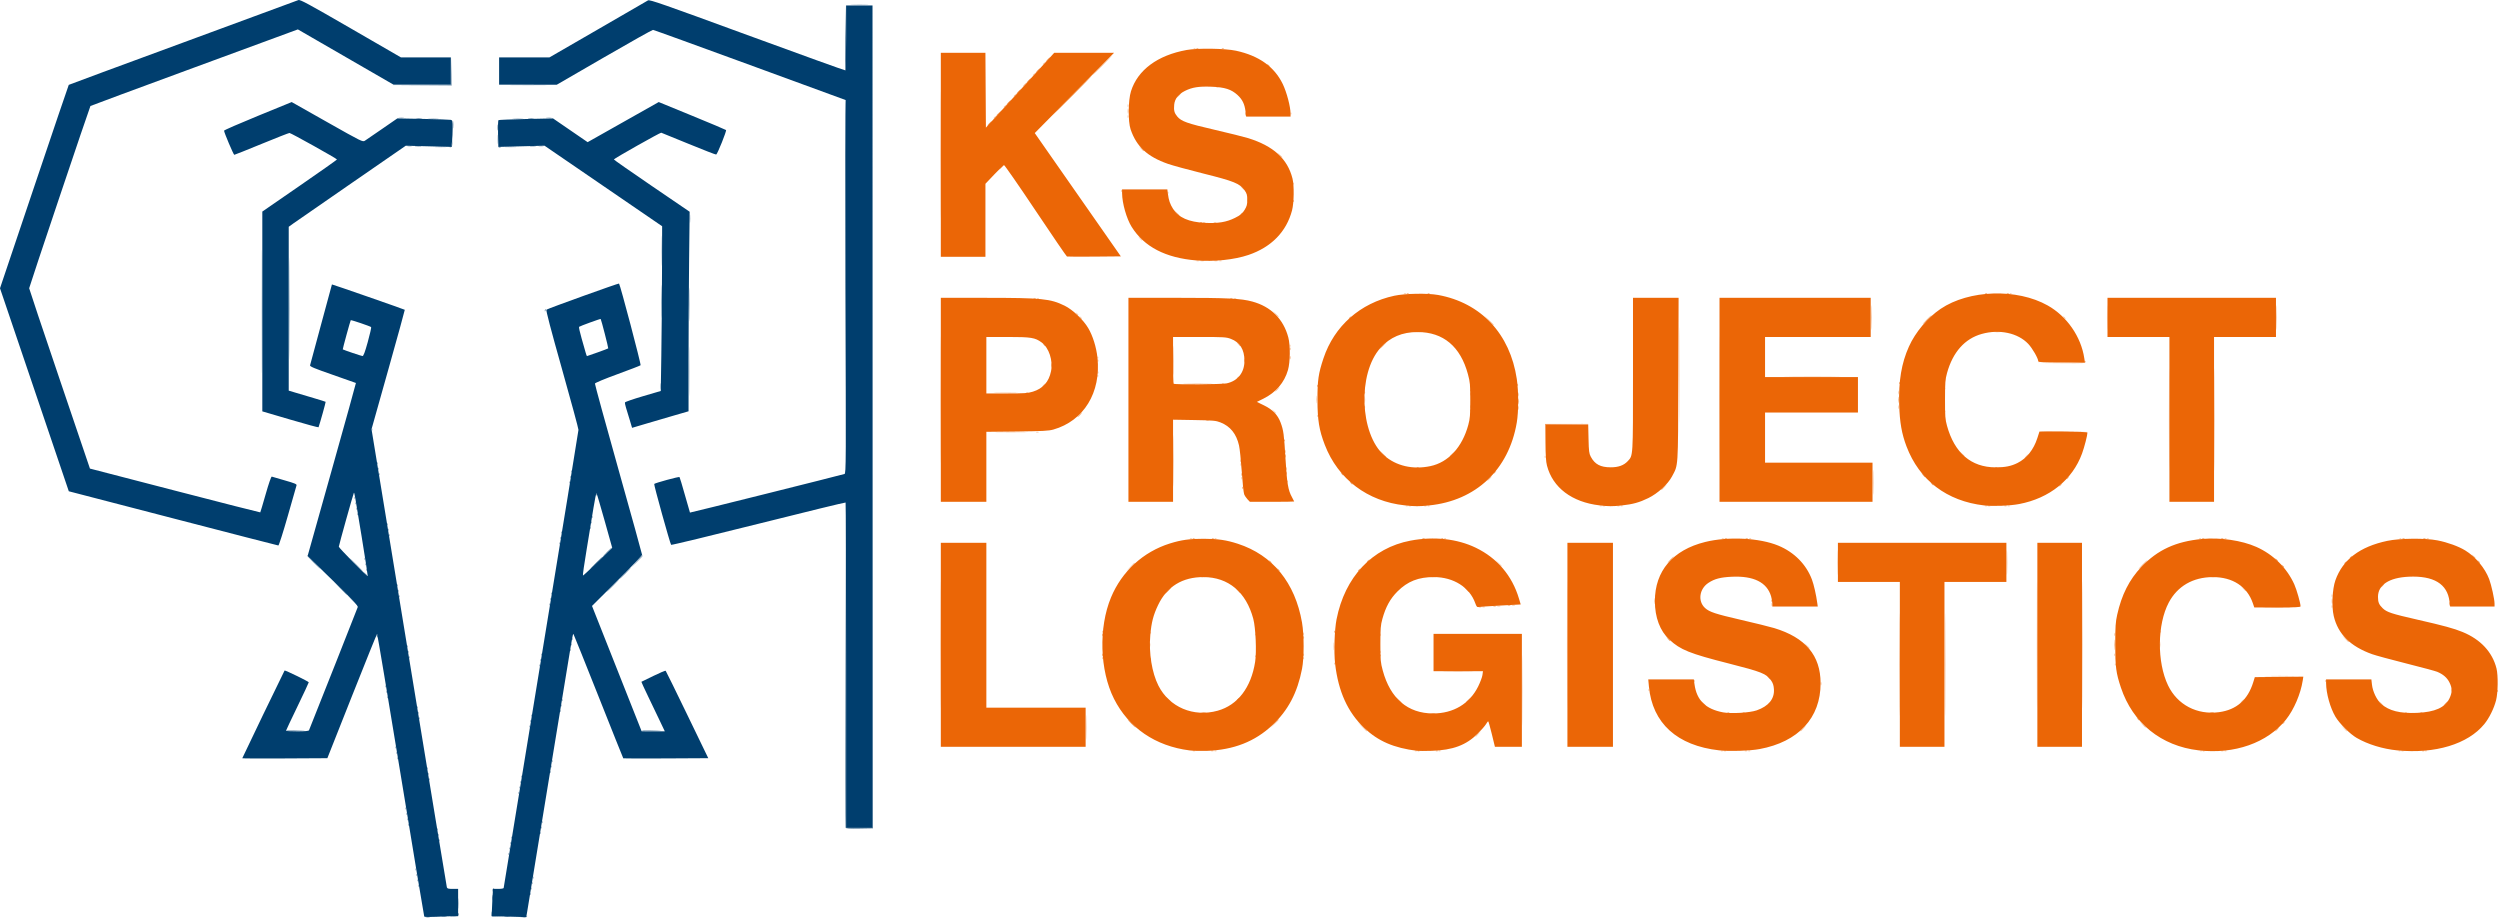 <?xml version="1.0" encoding="UTF-8" standalone="no"?>
<!-- Created with Inkscape (http://www.inkscape.org/) -->

<svg
   version="1.1"
   id="svg26"
   width="878.4"
   height="323.52"
   viewBox="0 0 878.4 323.52"
   sodipodi:docname="KS-Project-Logistics_Logo_RGB_DEF.svg"
   inkscape:version="1.1 (c68e22c387, 2021-05-23)"
   xmlns:inkscape="http://www.inkscape.org/namespaces/inkscape"
   xmlns:sodipodi="http://sodipodi.sourceforge.net/DTD/sodipodi-0.dtd"
   xmlns="http://www.w3.org/2000/svg"
   xmlns:svg="http://www.w3.org/2000/svg">
  <defs
     id="defs30" />
  <sodipodi:namedview
     id="namedview28"
     pagecolor="#ffffff"
     bordercolor="#666666"
     borderopacity="1.0"
     inkscape:pageshadow="2"
     inkscape:pageopacity="0.0"
     inkscape:pagecheckerboard="0"
     showgrid="false"
     inkscape:zoom="1.8249089"
     inkscape:cx="136.44517"
     inkscape:cy="151.24043"
     inkscape:window-width="1920"
     inkscape:window-height="986"
     inkscape:window-x="-11"
     inkscape:window-y="1789"
     inkscape:window-maximized="1"
     inkscape:current-layer="g32" />
  <g
     inkscape:groupmode="layer"
     inkscape:label="Image"
     id="g32">
    <g
       id="g127"
       transform="translate(-0.313,-0.641)">
      <path
         style="fill:#f4b384;stroke-width:0.32"
         d="m 427.14,264.421 c 0.231,-0.092 0.507,-0.081 0.613,0.025 0.106,0.106 -0.083,0.182 -0.42,0.168 -0.373,-0.015 -0.449,-0.091 -0.193,-0.193 z m 70.4,0 c 0.231,-0.092 0.507,-0.081 0.613,0.025 0.106,0.106 -0.083,0.182 -0.42,0.168 -0.373,-0.015 -0.449,-0.091 -0.193,-0.193 z m 8.32,0 c 0.231,-0.092 0.507,-0.081 0.613,0.025 0.106,0.106 -0.083,0.182 -0.42,0.168 -0.373,-0.015 -0.449,-0.091 -0.193,-0.193 z m 99.2,0 c 0.231,-0.092 0.507,-0.081 0.613,0.025 0.106,0.106 -0.083,0.182 -0.42,0.168 -0.373,-0.015 -0.449,-0.091 -0.193,-0.193 z m 9.6,0 c 0.231,-0.092 0.507,-0.081 0.613,0.025 0.106,0.106 -0.083,0.182 -0.42,0.168 -0.373,-0.015 -0.449,-0.091 -0.193,-0.193 z m 158.72,0 c 0.231,-0.092 0.507,-0.081 0.613,0.025 0.106,0.106 -0.083,0.182 -0.42,0.168 -0.373,-0.015 -0.449,-0.091 -0.193,-0.193 z m 8.64,0 c 0.231,-0.092 0.507,-0.081 0.613,0.025 0.106,0.106 -0.083,0.182 -0.42,0.168 -0.373,-0.015 -0.449,-0.091 -0.193,-0.193 z m 61.12,0 c 0.231,-0.092 0.507,-0.081 0.613,0.025 0.106,0.106 -0.083,0.182 -0.42,0.168 -0.373,-0.015 -0.449,-0.091 -0.193,-0.193 z m 9.28,0 c 0.231,-0.092 0.507,-0.081 0.613,0.025 0.106,0.106 -0.083,0.182 -0.42,0.168 -0.373,-0.015 -0.449,-0.091 -0.193,-0.193 z M 330.715,227.2 c 0,-19.8 0.038,-27.9 0.085,-18 0.047,9.9 0.047,26.1 0,36 -0.047,9.9 -0.085,1.8 -0.085,-18 z m 51.182,28.96 c 2.6e-4,-3.872 0.046,-5.412 0.103,-3.422 0.056,1.99 0.056,5.158 0,7.04 -0.057,1.882 -0.102,0.254 -0.102,-3.618 z m 153.294,-12.96 c 0,-11 0.04,-15.5 0.089,-10 0.049,5.5 0.049,14.5 0,20 -0.049,5.5 -0.089,1 -0.089,-10 z m 15.684,-16 c 0,-19.8 0.038,-27.9 0.085,-18 0.047,9.9 0.047,26.1 0,36 -0.047,9.9 -0.085,1.8 -0.085,-18 z m -32.155,32.22 c 0,-0.055 0.468,-0.523 1.04,-1.04 l 1.04,-0.94 -0.94,1.04 c -0.876,0.969 -1.14,1.187 -1.14,0.94 z m 114.24,-1.92 c 0,-0.055 0.468,-0.523 1.04,-1.04 l 1.04,-0.94 -0.94,1.04 c -0.876,0.969 -1.14,1.187 -1.14,0.94 z m 190.86,-0.94 -0.94,-1.04 1.04,0.94 c 0.572,0.517 1.04,0.985 1.04,1.04 0,0.247 -0.264,0.03 -1.14,-0.94 z m -70.72,-1.28 -0.94,-1.04 1.04,0.94 c 0.572,0.517 1.04,0.985 1.04,1.04 0,0.247 -0.264,0.03 -1.14,-0.94 z M 607.3,250.981 c 0.231,-0.092 0.507,-0.081 0.613,0.025 0.106,0.106 -0.083,0.182 -0.42,0.168 -0.373,-0.015 -0.449,-0.091 -0.193,-0.193 z m 5.44,0 c 0.231,-0.092 0.507,-0.081 0.613,0.025 0.106,0.106 -0.083,0.182 -0.42,0.168 -0.373,-0.015 -0.449,-0.091 -0.193,-0.193 z m 232.64,0 c 0.231,-0.092 0.507,-0.081 0.613,0.025 0.106,0.106 -0.083,0.182 -0.42,0.168 -0.373,-0.015 -0.449,-0.091 -0.193,-0.193 z m 5.44,0 c 0.231,-0.092 0.507,-0.081 0.613,0.025 0.106,0.106 -0.083,0.182 -0.42,0.168 -0.373,-0.015 -0.449,-0.091 -0.193,-0.193 z m -14.21,-3.381 -0.61,-0.72 0.72,0.61 c 0.677,0.573 0.866,0.83 0.61,0.83 -0.061,0 -0.385,-0.324 -0.72,-0.72 z m -48.61,-0.56 c 0.319,-0.352 0.651,-0.64 0.739,-0.64 0.088,0 -0.101,0.288 -0.419,0.64 -0.319,0.352 -0.651,0.64 -0.739,0.64 -0.088,0 0.101,-0.288 0.419,-0.64 z m 73.502,-4 c 0.006,-0.528 0.078,-0.705 0.159,-0.394 0.081,0.311 0.076,0.743 -0.012,0.96 -0.088,0.217 -0.154,-0.038 -0.148,-0.566 z m -281.957,-0.027 c 0.015,-0.373 0.091,-0.449 0.193,-0.193 0.092,0.231 0.081,0.507 -0.025,0.613 -0.106,0.106 -0.182,-0.083 -0.168,-0.42 z m 60.517,-2.213 c 0.006,-0.528 0.078,-0.705 0.159,-0.394 0.081,0.311 0.076,0.743 -0.012,0.96 -0.088,0.217 -0.154,-0.038 -0.148,-0.566 z m -44.517,-0.987 c 0.015,-0.373 0.091,-0.449 0.193,-0.193 0.092,0.231 0.081,0.507 -0.025,0.613 -0.106,0.106 -0.182,-0.083 -0.168,-0.42 z m 221.76,0 c 0.015,-0.373 0.091,-0.449 0.193,-0.193 0.092,0.231 0.081,0.507 -0.025,0.613 -0.106,0.106 -0.182,-0.083 -0.168,-0.42 z m -20.406,-1.653 c 2.431,-0.054 6.319,-0.054 8.64,3.1e-4 2.321,0.055 0.333,0.099 -4.419,0.099 -4.752,-1.7e-4 -6.651,-0.045 -4.221,-0.099 z m -288.659,-1.6 c 2.42,-0.054 6.38,-0.054 8.8,0 2.42,0.054 0.44,0.099 -4.4,0.099 -4.84,0 -6.82,-0.044 -4.4,-0.099 z m 235.145,-2.507 c 0.015,-0.373 0.091,-0.449 0.193,-0.193 0.092,0.231 0.081,0.507 -0.025,0.613 -0.106,0.106 -0.182,-0.083 -0.168,-0.42 z m -274.24,-0.32 c 0.015,-0.373 0.091,-0.449 0.193,-0.193 0.092,0.231 0.081,0.507 -0.025,0.613 -0.106,0.106 -0.182,-0.083 -0.168,-0.42 z m -81.6,-1.92 c 0.015,-0.373 0.091,-0.449 0.193,-0.193 0.092,0.231 0.081,0.507 -0.025,0.613 -0.106,0.106 -0.182,-0.083 -0.168,-0.42 z m 70.72,0 c 0.015,-0.373 0.091,-0.449 0.193,-0.193 0.092,0.231 0.081,0.507 -0.025,0.613 -0.106,0.106 -0.182,-0.083 -0.168,-0.42 z m -16.96,-0.64 c 0.015,-0.373 0.091,-0.449 0.193,-0.193 0.092,0.231 0.081,0.507 -0.025,0.613 -0.106,0.106 -0.182,-0.083 -0.168,-0.42 z m 301.785,-0.453 c 0,-0.44 0.073,-0.62 0.161,-0.4 0.089,0.22 0.089,0.58 0,0.8 -0.089,0.22 -0.161,0.04 -0.161,-0.4 z m -257.92,-0.96 c 0,-0.44 0.073,-0.62 0.161,-0.4 0.089,0.22 0.089,0.58 0,0.8 -0.089,0.22 -0.161,0.04 -0.161,-0.4 z m -16.266,-2.08 c 0,-1.232 0.059,-1.697 0.129,-1.033 0.069,0.664 0.068,1.672 -0.003,2.24 -0.071,0.568 -0.127,0.025 -0.126,-1.207 z m 166.115,-0.24 -0.94,-1.04 1.04,0.94 c 0.969,0.876 1.187,1.14 0.94,1.14 -0.055,0 -0.523,-0.468 -1.04,-1.04 z m -149.849,-3.76 c 0,-0.44 0.073,-0.62 0.161,-0.4 0.089,0.22 0.089,0.58 0,0.8 -0.089,0.22 -0.161,0.04 -0.161,-0.4 z m 257.932,-0.16 c 0.006,-0.528 0.078,-0.705 0.159,-0.394 0.081,0.311 0.076,0.743 -0.012,0.96 -0.088,0.217 -0.154,-0.038 -0.148,-0.566 z m -301.797,-0.027 c 0.015,-0.373 0.091,-0.449 0.193,-0.193 0.092,0.231 0.081,0.507 -0.025,0.613 -0.106,0.106 -0.182,-0.083 -0.168,-0.42 z m 16.985,-0.133 c 0,-0.44 0.073,-0.62 0.161,-0.4 0.089,0.22 0.089,0.58 0,0.8 -0.089,0.22 -0.161,0.04 -0.161,-0.4 z m -53.785,-0.507 c 0.015,-0.373 0.091,-0.449 0.193,-0.193 0.092,0.231 0.081,0.507 -0.025,0.613 -0.106,0.106 -0.182,-0.083 -0.168,-0.42 z m -16.96,-0.32 c 0.015,-0.373 0.091,-0.449 0.193,-0.193 0.092,0.231 0.081,0.507 -0.025,0.613 -0.106,0.106 -0.182,-0.083 -0.168,-0.42 z m 371.84,0 c 0.015,-0.373 0.091,-0.449 0.193,-0.193 0.092,0.231 0.081,0.507 -0.025,0.613 -0.106,0.106 -0.182,-0.083 -0.168,-0.42 z m 60.185,-8.773 c 0,-0.44 0.073,-0.62 0.161,-0.4 0.089,0.22 0.089,0.58 0,0.8 -0.089,0.22 -0.161,0.04 -0.161,-0.4 z m -298.371,0.108 c 0.22,-0.089 0.58,-0.089 0.8,0 0.22,0.089 0.04,0.161 -0.4,0.161 -0.44,0 -0.62,-0.073 -0.4,-0.161 z m 5.286,-0.33 c 0.311,-0.081 0.743,-0.076 0.96,0.012 0.217,0.088 -0.038,0.154 -0.566,0.148 -0.528,-0.007 -0.705,-0.078 -0.394,-0.159 z m 96.296,-0.578 c 0.006,-0.528 0.078,-0.705 0.159,-0.394 0.081,0.311 0.076,0.743 -0.012,0.96 -0.088,0.217 -0.154,-0.038 -0.148,-0.566 z m -91.176,0.258 c 0.311,-0.081 0.743,-0.076 0.96,0.012 0.217,0.088 -0.038,0.154 -0.566,0.148 -0.528,-0.007 -0.705,-0.078 -0.394,-0.159 z m 49.93,-1.378 c 0,-0.968 0.06,-1.364 0.133,-0.88 0.073,0.484 0.073,1.276 0,1.76 -0.073,0.484 -0.133,0.088 -0.133,-0.88 z m 238.035,-1.92 c 0,-0.44 0.073,-0.62 0.161,-0.4 0.089,0.22 0.089,0.58 0,0.8 -0.089,0.22 -0.161,0.04 -0.161,-0.4 z m -31.115,-2.48 -0.776,-0.88 0.88,0.776 c 0.484,0.427 0.88,0.823 0.88,0.88 0,0.251 -0.259,0.047 -0.984,-0.776 z m -142.559,-9.2 c 2.5e-4,-3.872 0.046,-5.412 0.103,-3.422 0.056,1.99 0.056,5.158 0,7.04 -0.057,1.882 -0.102,0.254 -0.102,-3.618 z m -119.194,0.24 -1.103,-1.2 1.2,1.103 c 0.66,0.607 1.2,1.147 1.2,1.2 0,0.244 -0.271,0.014 -1.297,-1.103 z M 418.5,189.861 c 0.231,-0.092 0.507,-0.081 0.613,0.025 0.106,0.106 -0.083,0.182 -0.42,0.168 -0.373,-0.015 -0.449,-0.091 -0.193,-0.193 z m 8.64,0 c 0.231,-0.092 0.507,-0.081 0.613,0.025 0.106,0.106 -0.083,0.182 -0.42,0.168 -0.373,-0.015 -0.449,-0.091 -0.193,-0.193 z m 80.64,0 c 0.231,-0.092 0.507,-0.081 0.613,0.025 0.106,0.106 -0.083,0.182 -0.42,0.168 -0.373,-0.015 -0.449,-0.091 -0.193,-0.193 z m 97.6,0 c 0.231,-0.092 0.507,-0.081 0.613,0.025 0.106,0.106 -0.083,0.182 -0.42,0.168 -0.373,-0.015 -0.449,-0.091 -0.193,-0.193 z m 9.6,0 c 0.231,-0.092 0.507,-0.081 0.613,0.025 0.106,0.106 -0.083,0.182 -0.42,0.168 -0.373,-0.015 -0.449,-0.091 -0.193,-0.193 z m 158.08,0 c 0.231,-0.092 0.507,-0.081 0.613,0.025 0.106,0.106 -0.083,0.182 -0.42,0.168 -0.373,-0.015 -0.449,-0.091 -0.193,-0.193 z m 8.96,0 c 0.231,-0.092 0.507,-0.081 0.613,0.025 0.106,0.106 -0.083,0.182 -0.42,0.168 -0.373,-0.015 -0.449,-0.091 -0.193,-0.193 z m 61.44,0 c 0.231,-0.092 0.507,-0.081 0.613,0.025 0.106,0.106 -0.083,0.182 -0.42,0.168 -0.373,-0.015 -0.449,-0.091 -0.193,-0.193 z m 9.6,0 c 0.231,-0.092 0.507,-0.081 0.613,0.025 0.106,0.106 -0.083,0.182 -0.42,0.168 -0.373,-0.015 -0.449,-0.091 -0.193,-0.193 z m -358.72,-11.52 c 0.231,-0.092 0.507,-0.081 0.613,0.025 0.106,0.106 -0.083,0.182 -0.42,0.168 -0.373,-0.015 -0.449,-0.091 -0.193,-0.193 z m 7.68,0 c 0.231,-0.092 0.507,-0.081 0.613,0.025 0.106,0.106 -0.083,0.182 -0.42,0.168 -0.373,-0.015 -0.449,-0.091 -0.193,-0.193 z m 60.48,0 c 0.231,-0.092 0.507,-0.081 0.613,0.025 0.106,0.106 -0.083,0.182 -0.42,0.168 -0.373,-0.015 -0.449,-0.091 -0.193,-0.193 z m 7.36,0 c 0.231,-0.092 0.507,-0.081 0.613,0.025 0.106,0.106 -0.083,0.182 -0.42,0.168 -0.373,-0.015 -0.449,-0.091 -0.193,-0.193 z m 128,0 c 0.231,-0.092 0.507,-0.081 0.613,0.025 0.106,0.106 -0.083,0.182 -0.42,0.168 -0.373,-0.015 -0.449,-0.091 -0.193,-0.193 z m 8,0 c 0.231,-0.092 0.507,-0.081 0.613,0.025 0.106,0.106 -0.083,0.182 -0.42,0.168 -0.373,-0.015 -0.449,-0.091 -0.193,-0.193 z M 330.715,141.12 c 0,-19.8 0.038,-27.9 0.085,-18 0.047,9.9 0.047,26.1 0,36 -0.047,9.9 -0.085,1.8 -0.085,-18 z m 273.6,0 c 0,-19.8 0.038,-27.9 0.085,-18 0.047,9.9 0.047,26.1 0,36 -0.047,9.9 -0.085,1.8 -0.085,-18 z m -151.809,28.613 c 0.015,-0.373 0.091,-0.449 0.193,-0.193 0.092,0.231 0.081,0.507 -0.025,0.613 -0.106,0.106 -0.182,-0.083 -0.168,-0.42 z m 71.015,-0.933 c 0.413,-0.44 0.824,-0.8 0.912,-0.8 0.088,0 -0.178,0.36 -0.592,0.8 -0.413,0.44 -0.824,0.8 -0.912,0.8 -0.088,0 0.178,-0.36 0.592,-0.8 z m -86.989,-0.16 c 0,-0.44 0.073,-0.62 0.161,-0.4 0.089,0.22 0.089,0.58 0,0.8 -0.089,0.22 -0.161,0.04 -0.161,-0.4 z m 15.692,-3.36 c 0.006,-0.528 0.078,-0.705 0.159,-0.394 0.081,0.311 0.076,0.743 -0.012,0.96 -0.088,0.217 -0.154,-0.038 -0.148,-0.566 z m -16.012,-1.44 c 0,-0.44 0.073,-0.62 0.161,-0.4 0.089,0.22 0.089,0.58 0,0.8 -0.089,0.22 -0.161,0.04 -0.161,-0.4 z m 106.855,-2.747 c 0.015,-0.373 0.091,-0.449 0.193,-0.193 0.092,0.231 0.081,0.507 -0.025,0.613 -0.106,0.106 -0.182,-0.083 -0.168,-0.42 z M 712.16,160.96 c 0.319,-0.352 0.651,-0.64 0.739,-0.64 0.088,0 -0.101,0.288 -0.419,0.64 -0.319,0.352 -0.651,0.64 -0.739,0.64 -0.088,0 0.101,-0.288 0.419,-0.64 z m -202.4,-0.1 c 0,-0.055 0.468,-0.523 1.04,-1.04 l 1.04,-0.94 -0.94,1.04 c -0.876,0.969 -1.14,1.187 -1.14,0.94 z m 179.816,-0.78 -0.776,-0.88 0.88,0.776 c 0.484,0.427 0.88,0.823 0.88,0.88 0,0.251 -0.259,0.047 -0.984,-0.776 z M 451.902,159.2 c 0.006,-0.528 0.078,-0.705 0.159,-0.394 0.081,0.311 0.076,0.743 -0.012,0.96 -0.088,0.217 -0.154,-0.038 -0.148,-0.566 z m 138.331,-26.88 c 3e-5,-14.96 0.039,-21.033 0.087,-13.496 0.048,7.537 0.048,19.777 -6e-5,27.2 -0.048,7.423 -0.087,1.256 -0.087,-13.704 z m -225.833,20.108 c 0.22,-0.089 0.58,-0.089 0.8,0 0.22,0.089 0.04,0.161 -0.4,0.161 -0.44,0 -0.62,-0.073 -0.4,-0.161 z m 352.357,-0.194 c 0.135,-0.135 4.052,-0.207 8.704,-0.16 l 8.459,0.086 -8.704,0.16 c -4.787,0.088 -8.594,0.049 -8.459,-0.086 z m -292.671,-3.976 c 0.311,-0.081 0.743,-0.076 0.96,0.012 0.217,0.088 -0.038,0.154 -0.566,0.148 -0.528,-0.007 -0.705,-0.078 -0.394,-0.159 z m 38.979,-1.565 c 0.015,-0.373 0.091,-0.449 0.193,-0.193 0.092,0.231 0.081,0.507 -0.025,0.613 -0.106,0.106 -0.182,-0.083 -0.168,-0.42 z M 447.81,145.2 l -0.61,-0.72 0.72,0.61 c 0.677,0.573 0.866,0.83 0.61,0.83 -0.061,0 -0.385,-0.324 -0.72,-0.72 z m 235.736,-0.107 c 0.015,-0.373 0.091,-0.449 0.193,-0.193 0.092,0.231 0.081,0.507 -0.025,0.613 -0.106,0.106 -0.182,-0.083 -0.168,-0.42 z M 533.834,144 c 0,-0.616 0.066,-0.868 0.146,-0.56 0.081,0.308 0.081,0.812 0,1.12 -0.081,0.308 -0.146,0.056 -0.146,-0.56 z m 133.44,-0.32 c 0,-0.616 0.066,-0.868 0.146,-0.56 0.081,0.308 0.081,0.812 0,1.12 -0.081,0.308 -0.146,0.056 -0.146,-0.56 z m -150.412,-0.16 c 0.006,-0.528 0.078,-0.705 0.159,-0.394 0.081,0.311 0.076,0.743 -0.012,0.96 -0.088,0.217 -0.154,-0.038 -0.148,-0.566 z M 462.825,140.96 c 0,-1.232 0.059,-1.697 0.129,-1.033 0.069,0.664 0.068,1.672 -0.003,2.24 -0.071,0.568 -0.127,0.025 -0.126,-1.207 z m 16.957,0.16 c 0,-1.144 0.058,-1.612 0.129,-1.04 0.071,0.572 0.071,1.508 0,2.08 -0.071,0.572 -0.129,0.104 -0.129,-1.04 z m 54.052,-1.92 c 0,-0.616 0.066,-0.868 0.146,-0.56 0.081,0.308 0.081,0.812 0,1.12 -0.081,0.308 -0.146,0.056 -0.146,-0.56 z m -16.972,-0.16 c 0.006,-0.528 0.078,-0.705 0.159,-0.394 0.081,0.311 0.076,0.743 -0.012,0.96 -0.088,0.217 -0.154,-0.038 -0.148,-0.566 z m 150.412,-0.48 c 0,-0.616 0.066,-0.868 0.146,-0.56 0.081,0.308 0.081,0.812 0,1.12 -0.081,0.308 -0.146,0.056 -0.146,-0.56 z m -317.132,0.081 c 1.882,-0.057 5.05,-0.057 7.04,-3.2e-4 1.99,0.056 0.45,0.102 -3.422,0.103 -3.872,2.5e-4 -5.5,-0.046 -3.618,-0.102 z m 98.818,-1.201 c 0.413,-0.44 0.824,-0.8 0.912,-0.8 0.088,0 -0.178,0.36 -0.592,0.8 -0.413,0.44 -0.824,0.8 -0.912,0.8 -0.088,0 0.178,-0.36 0.592,-0.8 z m 234.585,-0.347 c 0.015,-0.373 0.091,-0.449 0.193,-0.193 0.092,0.231 0.081,0.507 -0.025,0.613 -0.106,0.106 -0.182,-0.083 -0.168,-0.42 z M 366.88,136 c 0.319,-0.352 0.651,-0.64 0.739,-0.64 0.088,0 -0.101,0.288 -0.419,0.64 -0.319,0.352 -0.651,0.64 -0.739,0.64 -0.088,0 0.101,-0.288 0.419,-0.64 z m 50,-0.559 c 2.332,-0.055 6.148,-0.055 8.48,0 2.332,0.055 0.424,0.099 -4.24,0.099 -4.664,0 -6.572,-0.045 -4.24,-0.099 z m -30.935,-2.828 c 0.015,-0.373 0.091,-0.449 0.193,-0.193 0.092,0.231 0.081,0.507 -0.025,0.613 -0.106,0.106 -0.182,-0.083 -0.168,-0.42 z m 242.957,0.267 c 4.544,-0.05 11.888,-0.05 16.32,1e-4 4.432,0.05 0.714,0.091 -8.262,0.091 -8.976,-6e-5 -12.602,-0.041 -8.058,-0.091 z m 95.562,-4.8 c 6.021,-0.068 8.21,-0.194 8.395,-0.486 0.176,-0.277 0.252,-0.227 0.255,0.166 0.004,0.521 -0.579,0.555 -8.395,0.486 l -8.4,-0.074 z m -338.519,-1.867 c 0.015,-0.373 0.091,-0.449 0.193,-0.193 0.092,0.231 0.081,0.507 -0.025,0.613 -0.106,0.106 -0.182,-0.083 -0.168,-0.42 z M 486.08,122.08 c 0.597,-0.616 1.158,-1.12 1.246,-1.12 0.088,0 -0.328,0.504 -0.926,1.12 -0.597,0.616 -1.158,1.12 -1.246,1.12 -0.088,0 0.328,-0.504 0.926,-1.12 z m -32.615,-0.027 c 0.015,-0.373 0.091,-0.449 0.193,-0.193 0.092,0.231 0.081,0.507 -0.025,0.613 -0.106,0.106 -0.182,-0.083 -0.168,-0.42 z m -18.136,-0.533 -0.61,-0.72 0.72,0.61 c 0.677,0.573 0.866,0.83 0.61,0.83 -0.061,0 -0.385,-0.324 -0.72,-0.72 z m 305.287,-9.36 c 2.5e-4,-3.872 0.046,-5.412 0.103,-3.422 0.056,1.99 0.056,5.158 0,7.04 -0.057,1.882 -0.102,0.254 -0.102,-3.618 z m -360.817,-0.08 c -0.398,-0.508 -0.387,-0.519 0.121,-0.121 0.533,0.418 0.703,0.681 0.439,0.681 -0.066,0 -0.318,-0.252 -0.56,-0.56 z m 345.6,0 c -0.398,-0.508 -0.387,-0.519 0.121,-0.121 0.533,0.418 0.703,0.681 0.439,0.681 -0.066,0 -0.318,-0.252 -0.56,-0.56 z m -276.939,-1.12 -0.94,-1.04 1.04,0.94 c 0.969,0.876 1.187,1.14 0.94,1.14 -0.055,0 -0.523,-0.468 -1.04,-1.04 z m -69.941,-0.16 c -0.398,-0.508 -0.387,-0.519 0.121,-0.121 0.533,0.418 0.703,0.681 0.439,0.681 -0.066,0 -0.318,-0.252 -0.56,-0.56 z m -13.779,-5.419 c 0.231,-0.092 0.507,-0.081 0.613,0.025 0.106,0.106 -0.083,0.182 -0.42,0.168 -0.373,-0.015 -0.449,-0.091 -0.193,-0.193 z m 69.1,0.007 c 0.22,-0.089 0.58,-0.089 0.8,0 0.22,0.089 0.04,0.161 -0.4,0.161 -0.44,0 -0.62,-0.073 -0.4,-0.161 z m 59.86,-1.607 c 0.231,-0.092 0.507,-0.081 0.613,0.025 0.106,0.106 -0.083,0.182 -0.42,0.168 -0.373,-0.015 -0.449,-0.091 -0.193,-0.193 z m 212.8,0 c 0.231,-0.092 0.507,-0.081 0.613,0.025 0.106,0.106 -0.083,0.182 -0.42,0.168 -0.373,-0.015 -0.449,-0.091 -0.193,-0.193 z M 420.72,92.268 c 0.22,-0.089 0.58,-0.089 0.8,0 0.22,0.089 0.04,0.161 -0.4,0.161 -0.44,0 -0.62,-0.073 -0.4,-0.161 z m 8,0 c 0.22,-0.089 0.58,-0.089 0.8,0 0.22,0.089 0.04,0.161 -0.4,0.161 -0.44,0 -0.62,-0.073 -0.4,-0.161 z m -98.005,-37.228 c 0,-19.8 0.038,-27.9 0.085,-18 0.047,9.9 0.047,26.1 0,36 -0.047,9.9 -0.085,1.8 -0.085,-18 z m 70.055,29.36 -0.61,-0.72 0.72,0.61 c 0.677,0.573 0.866,0.83 0.61,0.83 -0.061,0 -0.385,-0.324 -0.72,-0.72 z m 22.19,-5.572 c 0.22,-0.089 0.58,-0.089 0.8,0 0.22,0.089 0.04,0.161 -0.4,0.161 -0.44,0 -0.62,-0.073 -0.4,-0.161 z m 3.84,0 c 0.22,-0.089 0.58,-0.089 0.8,0 0.22,0.089 0.04,0.161 -0.4,0.161 -0.44,0 -0.62,-0.073 -0.4,-0.161 z m 11.662,-7.948 c 0.006,-0.528 0.078,-0.705 0.159,-0.394 0.081,0.311 0.076,0.743 -0.012,0.96 -0.088,0.217 -0.154,-0.038 -0.148,-0.566 z m -27.877,-2.587 c 0.015,-0.373 0.091,-0.449 0.193,-0.193 0.092,0.231 0.081,0.507 -0.025,0.613 -0.106,0.106 -0.182,-0.083 -0.168,-0.42 z m -16.32,-0.64 c 0.015,-0.373 0.091,-0.449 0.193,-0.193 0.092,0.231 0.081,0.507 -0.025,0.613 -0.106,0.106 -0.182,-0.083 -0.168,-0.42 z m 60.48,-2.56 c 0.015,-0.373 0.091,-0.449 0.193,-0.193 0.092,0.231 0.081,0.507 -0.025,0.613 -0.106,0.106 -0.182,-0.083 -0.168,-0.42 z m -4.849,-9.973 -0.776,-0.88 0.88,0.776 c 0.484,0.427 0.88,0.823 0.88,0.88 0,0.251 -0.259,0.047 -0.984,-0.776 z M 349.44,42.119 c 0,-0.066 0.252,-0.318 0.56,-0.56 0.508,-0.398 0.519,-0.387 0.121,0.121 -0.418,0.533 -0.681,0.703 -0.681,0.439 z m 47.091,-0.519 c 0,-0.44 0.073,-0.62 0.161,-0.4 0.089,0.22 0.089,0.58 0,0.8 -0.089,0.22 -0.161,0.04 -0.161,-0.4 z m 57.255,-1.147 c 0.015,-0.373 0.091,-0.449 0.193,-0.193 0.092,0.231 0.081,0.507 -0.025,0.613 -0.106,0.106 -0.182,-0.083 -0.168,-0.42 z M 352.96,38.279 c 0,-0.066 0.252,-0.318 0.56,-0.56 0.508,-0.398 0.519,-0.387 0.121,0.121 -0.418,0.533 -0.681,0.703 -0.681,0.439 z m 43.571,-0.519 c 0,-0.44 0.073,-0.62 0.161,-0.4 0.089,0.22 0.089,0.58 0,0.8 -0.089,0.22 -0.161,0.04 -0.161,-0.4 z M 356.48,34.439 c 0,-0.066 0.252,-0.318 0.56,-0.56 0.508,-0.398 0.519,-0.387 0.121,0.121 -0.418,0.533 -0.681,0.703 -0.681,0.439 z m 71.3,-3.298 c 0.231,-0.092 0.507,-0.081 0.613,0.025 0.106,0.106 -0.083,0.182 -0.42,0.168 -0.373,-0.015 -0.449,-0.091 -0.193,-0.193 z m -67.62,-0.741 c 0.319,-0.352 0.651,-0.64 0.739,-0.64 0.088,0 -0.101,0.288 -0.419,0.64 -0.319,0.352 -0.651,0.64 -0.739,0.64 -0.088,0 0.101,-0.288 0.419,-0.64 z m 3.04,-3.321 c 0,-0.066 0.252,-0.318 0.56,-0.56 0.508,-0.398 0.519,-0.387 0.121,0.121 -0.418,0.533 -0.681,0.703 -0.681,0.439 z m 24.16,-3.399 c 1.93,-1.936 3.581,-3.52 3.669,-3.52 0.088,0 -1.419,1.584 -3.349,3.52 -1.93,1.936 -3.581,3.52 -3.669,3.52 -0.088,0 1.419,-1.584 3.349,-3.52 z m -20.64,-0.441 c 0,-0.066 0.252,-0.318 0.56,-0.56 0.508,-0.398 0.519,-0.387 0.121,0.121 -0.418,0.533 -0.681,0.703 -0.681,0.439 z m 53.06,-5.538 c 0.231,-0.092 0.507,-0.081 0.613,0.025 0.106,0.106 -0.083,0.182 -0.42,0.168 -0.373,-0.015 -0.449,-0.091 -0.193,-0.193 z"
         id="path141" />
      <path
         style="fill:#86a1b8;stroke-width:0.32"
         d="m 150.004,322.974 c 0.398,-0.076 0.974,-0.074 1.28,0.006 0.306,0.08 -0.02,0.143 -0.724,0.139 -0.704,-0.004 -0.954,-0.069 -0.556,-0.146 z m 33.832,-1.9e-4 c 0.702,-0.078 1.397,-0.31 1.544,-0.517 0.185,-0.259 0.228,-0.226 0.139,0.104 -0.088,0.327 -0.58,0.492 -1.544,0.517 -1.404,0.037 -1.405,0.036 -0.139,-0.104 z m -25.19,-0.325 c 0.575,-0.071 1.439,-0.07 1.92,0.003 0.481,0.073 0.01,0.131 -1.046,0.129 -1.056,-0.003 -1.449,-0.061 -0.874,-0.133 z m 14.279,-0.225 c -0.096,-0.251 -0.111,-0.791 -0.034,-1.2 0.11,-0.575 0.152,-0.511 0.185,0.281 0.043,1.014 0.062,1.025 1.884,1.139 l 1.84,0.115 -1.85,0.06 c -1.35,0.044 -1.897,-0.063 -2.025,-0.396 z m -11.529,-4.343 c 0,-1.672 0.054,-2.356 0.12,-1.52 0.066,0.836 0.066,2.204 0,3.04 -0.066,0.836 -0.12,0.152 -0.12,-1.52 z m 25.19,-3.387 c 0.015,-0.373 0.091,-0.449 0.193,-0.193 0.092,0.231 0.081,0.507 -0.025,0.613 -0.106,0.106 -0.182,-0.083 -0.168,-0.42 z m -13.364,-1.068 c 0.033,-0.426 0.275,-0.833 0.539,-0.904 0.317,-0.086 0.357,-0.04 0.117,0.135 -0.2,0.145 -0.442,0.552 -0.539,0.904 -0.139,0.505 -0.164,0.476 -0.117,-0.135 z m 13.684,-0.852 c 0.015,-0.373 0.091,-0.449 0.193,-0.193 0.092,0.231 0.081,0.507 -0.025,0.613 -0.106,0.106 -0.182,-0.083 -0.168,-0.42 z m -39.68,-0.96 c 0.015,-0.373 0.091,-0.449 0.193,-0.193 0.092,0.231 0.081,0.507 -0.025,0.613 -0.106,0.106 -0.182,-0.083 -0.168,-0.42 z m 40,-0.96 c 0.015,-0.373 0.091,-0.449 0.193,-0.193 0.092,0.231 0.081,0.507 -0.025,0.613 -0.106,0.106 -0.182,-0.083 -0.168,-0.42 z m -40.32,-0.96 c 0.015,-0.373 0.091,-0.449 0.193,-0.193 0.092,0.231 0.081,0.507 -0.025,0.613 -0.106,0.106 -0.182,-0.083 -0.168,-0.42 z m 40.64,-0.96 c 0.015,-0.373 0.091,-0.449 0.193,-0.193 0.092,0.231 0.081,0.507 -0.025,0.613 -0.106,0.106 -0.182,-0.083 -0.168,-0.42 z m -40.96,-0.96 c 0.015,-0.373 0.091,-0.449 0.193,-0.193 0.092,0.231 0.081,0.507 -0.025,0.613 -0.106,0.106 -0.182,-0.083 -0.168,-0.42 z m -0.32,-1.92 c 0.015,-0.373 0.091,-0.449 0.193,-0.193 0.092,0.231 0.081,0.507 -0.025,0.613 -0.106,0.106 -0.182,-0.083 -0.168,-0.42 z m 32.64,-5.44 c 0.015,-0.373 0.091,-0.449 0.193,-0.193 0.092,0.231 0.081,0.507 -0.025,0.613 -0.106,0.106 -0.182,-0.083 -0.168,-0.42 z m 0.32,-1.92 c 0.015,-0.373 0.091,-0.449 0.193,-0.193 0.092,0.231 0.081,0.507 -0.025,0.613 -0.106,0.106 -0.182,-0.083 -0.168,-0.42 z m 0.32,-1.92 c 0.015,-0.373 0.091,-0.449 0.193,-0.193 0.092,0.231 0.081,0.507 -0.025,0.613 -0.106,0.106 -0.182,-0.083 -0.168,-0.42 z m -24.96,-0.96 c 0.015,-0.373 0.091,-0.449 0.193,-0.193 0.092,0.231 0.081,0.507 -0.025,0.613 -0.106,0.106 -0.182,-0.083 -0.168,-0.42 z m 25.28,-0.96 c 0.015,-0.373 0.091,-0.449 0.193,-0.193 0.092,0.231 0.081,0.507 -0.025,0.613 -0.106,0.106 -0.182,-0.083 -0.168,-0.42 z m -25.6,-0.96 c 0.015,-0.373 0.091,-0.449 0.193,-0.193 0.092,0.231 0.081,0.507 -0.025,0.613 -0.106,0.106 -0.182,-0.083 -0.168,-0.42 z m 35.84,-0.64 c 0.015,-0.373 0.091,-0.449 0.193,-0.193 0.092,0.231 0.081,0.507 -0.025,0.613 -0.106,0.106 -0.182,-0.083 -0.168,-0.42 z m -36.16,-1.28 c 0.015,-0.373 0.091,-0.449 0.193,-0.193 0.092,0.231 0.081,0.507 -0.025,0.613 -0.106,0.106 -0.182,-0.083 -0.168,-0.42 z m 36.48,-0.64 c 0.015,-0.373 0.091,-0.449 0.193,-0.193 0.092,0.231 0.081,0.507 -0.025,0.613 -0.106,0.106 -0.182,-0.083 -0.168,-0.42 z m -46.72,-0.96 c 0.015,-0.373 0.091,-0.449 0.193,-0.193 0.092,0.231 0.081,0.507 -0.025,0.613 -0.106,0.106 -0.182,-0.083 -0.168,-0.42 z m 47.04,-0.96 c 0.015,-0.373 0.091,-0.449 0.193,-0.193 0.092,0.231 0.081,0.507 -0.025,0.613 -0.106,0.106 -0.182,-0.083 -0.168,-0.42 z m -47.36,-0.96 c 0.015,-0.373 0.091,-0.449 0.193,-0.193 0.092,0.231 0.081,0.507 -0.025,0.613 -0.106,0.106 -0.182,-0.083 -0.168,-0.42 z m -0.32,-1.92 c 0.015,-0.373 0.091,-0.449 0.193,-0.193 0.092,0.231 0.081,0.507 -0.025,0.613 -0.106,0.106 -0.182,-0.083 -0.168,-0.42 z m -0.32,-1.92 c 0.015,-0.373 0.091,-0.449 0.193,-0.193 0.092,0.231 0.081,0.507 -0.025,0.613 -0.106,0.106 -0.182,-0.083 -0.168,-0.42 z m 39.68,-5.44 c 0.015,-0.373 0.091,-0.449 0.193,-0.193 0.092,0.231 0.081,0.507 -0.025,0.613 -0.106,0.106 -0.182,-0.083 -0.168,-0.42 z m 0.32,-1.92 c 0.015,-0.373 0.091,-0.449 0.193,-0.193 0.092,0.231 0.081,0.507 -0.025,0.613 -0.106,0.106 -0.182,-0.083 -0.168,-0.42 z m 0.32,-1.92 c 0.015,-0.373 0.091,-0.449 0.193,-0.193 0.092,0.231 0.081,0.507 -0.025,0.613 -0.106,0.106 -0.182,-0.083 -0.168,-0.42 z m -32,-0.96 c 0.015,-0.373 0.091,-0.449 0.193,-0.193 0.092,0.231 0.081,0.507 -0.025,0.613 -0.106,0.106 -0.182,-0.083 -0.168,-0.42 z m 32.32,-0.96 c 0.015,-0.373 0.091,-0.449 0.193,-0.193 0.092,0.231 0.081,0.507 -0.025,0.613 -0.106,0.106 -0.182,-0.083 -0.168,-0.42 z m -32.64,-0.96 c 0.015,-0.373 0.091,-0.449 0.193,-0.193 0.092,0.231 0.081,0.507 -0.025,0.613 -0.106,0.106 -0.182,-0.083 -0.168,-0.42 z m 42.88,-0.64 c 0.015,-0.373 0.091,-0.449 0.193,-0.193 0.092,0.231 0.081,0.507 -0.025,0.613 -0.106,0.106 -0.182,-0.083 -0.168,-0.42 z m -43.2,-1.28 c 0.015,-0.373 0.091,-0.449 0.193,-0.193 0.092,0.231 0.081,0.507 -0.025,0.613 -0.106,0.106 -0.182,-0.083 -0.168,-0.42 z m 43.52,-0.64 c 0.015,-0.373 0.091,-0.449 0.193,-0.193 0.092,0.231 0.081,0.507 -0.025,0.613 -0.106,0.106 -0.182,-0.083 -0.168,-0.42 z m 0.32,-1.92 c 0.015,-0.373 0.091,-0.449 0.193,-0.193 0.092,0.231 0.081,0.507 -0.025,0.613 -0.106,0.106 -0.182,-0.083 -0.168,-0.42 z m -54.4,-0.96 c 0.015,-0.373 0.091,-0.449 0.193,-0.193 0.092,0.231 0.081,0.507 -0.025,0.613 -0.106,0.106 -0.182,-0.083 -0.168,-0.42 z m -0.32,-1.92 c 0.015,-0.373 0.091,-0.449 0.193,-0.193 0.092,0.231 0.081,0.507 -0.025,0.613 -0.106,0.106 -0.182,-0.083 -0.168,-0.42 z m -0.32,-1.92 c 0.015,-0.373 0.091,-0.449 0.193,-0.193 0.092,0.231 0.081,0.507 -0.025,0.613 -0.106,0.106 -0.182,-0.083 -0.168,-0.42 z m -38.426,-5.813 c -3.2e-4,-0.132 1.188,-0.201 2.64,-0.154 4.786,0.156 5.26,0.281 1.281,0.338 -2.156,0.031 -3.92,-0.052 -3.921,-0.184 z m 125.009,0 c -0.082,-0.132 1.097,-0.201 2.621,-0.154 4.887,0.151 5.436,0.281 1.429,0.338 -2.146,0.031 -3.968,-0.052 -4.051,-0.184 z m -39.543,-1.547 c 0.015,-0.373 0.091,-0.449 0.193,-0.193 0.092,0.231 0.081,0.507 -0.025,0.613 -0.106,0.106 -0.182,-0.083 -0.168,-0.42 z m 0.32,-1.92 c 0.015,-0.373 0.091,-0.449 0.193,-0.193 0.092,0.231 0.081,0.507 -0.025,0.613 -0.106,0.106 -0.182,-0.083 -0.168,-0.42 z m -39.04,-0.96 c 0.015,-0.373 0.091,-0.449 0.193,-0.193 0.092,0.231 0.081,0.507 -0.025,0.613 -0.106,0.106 -0.182,-0.083 -0.168,-0.42 z m 39.36,-0.96 c 0.015,-0.373 0.091,-0.449 0.193,-0.193 0.092,0.231 0.081,0.507 -0.025,0.613 -0.106,0.106 -0.182,-0.083 -0.168,-0.42 z m -39.68,-0.96 c 0.015,-0.373 0.091,-0.449 0.193,-0.193 0.092,0.231 0.081,0.507 -0.025,0.613 -0.106,0.106 -0.182,-0.083 -0.168,-0.42 z m 49.92,-0.64 c 0.015,-0.373 0.091,-0.449 0.193,-0.193 0.092,0.231 0.081,0.507 -0.025,0.613 -0.106,0.106 -0.182,-0.083 -0.168,-0.42 z m -50.24,-1.28 c 0.015,-0.373 0.091,-0.449 0.193,-0.193 0.092,0.231 0.081,0.507 -0.025,0.613 -0.106,0.106 -0.182,-0.083 -0.168,-0.42 z m 50.56,-0.64 c 0.015,-0.373 0.091,-0.449 0.193,-0.193 0.092,0.231 0.081,0.507 -0.025,0.613 -0.106,0.106 -0.182,-0.083 -0.168,-0.42 z m 0.32,-1.92 c 0.015,-0.373 0.091,-0.449 0.193,-0.193 0.092,0.231 0.081,0.507 -0.025,0.613 -0.106,0.106 -0.182,-0.083 -0.168,-0.42 z m -61.44,-0.96 c 0.015,-0.373 0.091,-0.449 0.193,-0.193 0.092,0.231 0.081,0.507 -0.025,0.613 -0.106,0.106 -0.182,-0.083 -0.168,-0.42 z m -0.32,-1.92 c 0.015,-0.373 0.091,-0.449 0.193,-0.193 0.092,0.231 0.081,0.507 -0.025,0.613 -0.106,0.106 -0.182,-0.083 -0.168,-0.42 z m -0.32,-1.92 c 0.015,-0.373 0.091,-0.449 0.193,-0.193 0.092,0.231 0.081,0.507 -0.025,0.613 -0.106,0.106 -0.182,-0.083 -0.168,-0.42 z m 54.08,-7.36 c 0.015,-0.373 0.091,-0.449 0.193,-0.193 0.092,0.231 0.081,0.507 -0.025,0.613 -0.106,0.106 -0.182,-0.083 -0.168,-0.42 z m 0.32,-1.92 c 0.015,-0.373 0.091,-0.449 0.193,-0.193 0.092,0.231 0.081,0.507 -0.025,0.613 -0.106,0.106 -0.182,-0.083 -0.168,-0.42 z m -46.08,-0.96 c 0.015,-0.373 0.091,-0.449 0.193,-0.193 0.092,0.231 0.081,0.507 -0.025,0.613 -0.106,0.106 -0.182,-0.083 -0.168,-0.42 z m 46.4,-0.96 c 0.015,-0.373 0.091,-0.449 0.193,-0.193 0.092,0.231 0.081,0.507 -0.025,0.613 -0.106,0.106 -0.182,-0.083 -0.168,-0.42 z m -46.72,-0.96 c 0.015,-0.373 0.091,-0.449 0.193,-0.193 0.092,0.231 0.081,0.507 -0.025,0.613 -0.106,0.106 -0.182,-0.083 -0.168,-0.42 z m 56.96,-0.64 c 0.015,-0.373 0.091,-0.449 0.193,-0.193 0.092,0.231 0.081,0.507 -0.025,0.613 -0.106,0.106 -0.182,-0.083 -0.168,-0.42 z m -57.28,-1.28 c 0.015,-0.373 0.091,-0.449 0.193,-0.193 0.092,0.231 0.081,0.507 -0.025,0.613 -0.106,0.106 -0.182,-0.083 -0.168,-0.42 z m 57.6,-0.64 c 0.015,-0.373 0.091,-0.449 0.193,-0.193 0.092,0.231 0.081,0.507 -0.025,0.613 -0.106,0.106 -0.182,-0.083 -0.168,-0.42 z m 0.32,-1.92 c 0.015,-0.373 0.091,-0.449 0.193,-0.193 0.092,0.231 0.081,0.507 -0.025,0.613 -0.106,0.106 -0.182,-0.083 -0.168,-0.42 z m -68.621,-0.933 c -0.101,-0.264 -0.045,-0.48 0.126,-0.48 0.17,0 0.31,0.216 0.31,0.48 0,0.264 -0.057,0.48 -0.126,0.48 -0.069,0 -0.209,-0.216 -0.31,-0.48 z m 60.621,-11.227 c 0.015,-0.373 0.091,-0.449 0.193,-0.193 0.092,0.231 0.081,0.507 -0.025,0.613 -0.106,0.106 -0.182,-0.083 -0.168,-0.42 z m 0.32,-1.92 c 0.015,-0.373 0.091,-0.449 0.193,-0.193 0.092,0.231 0.081,0.507 -0.025,0.613 -0.106,0.106 -0.182,-0.083 -0.168,-0.42 z m -53.12,-0.96 c 0.015,-0.373 0.091,-0.449 0.193,-0.193 0.092,0.231 0.081,0.507 -0.025,0.613 -0.106,0.106 -0.182,-0.083 -0.168,-0.42 z m 53.44,-0.96 c 0.015,-0.373 0.091,-0.449 0.193,-0.193 0.092,0.231 0.081,0.507 -0.025,0.613 -0.106,0.106 -0.182,-0.083 -0.168,-0.42 z m -53.76,-0.96 c 0.015,-0.373 0.091,-0.449 0.193,-0.193 0.092,0.231 0.081,0.507 -0.025,0.613 -0.106,0.106 -0.182,-0.083 -0.168,-0.42 z M 215.52,206.4 c 1.223,-1.232 2.295,-2.24 2.383,-2.24 0.088,0 -0.84,1.008 -2.063,2.24 -1.223,1.232 -2.295,2.24 -2.383,2.24 -0.088,0 0.84,-1.008 2.063,-2.24 z m -75.655,-0.187 c 0.015,-0.373 0.091,-0.449 0.193,-0.193 0.092,0.231 0.081,0.507 -0.025,0.613 -0.106,0.106 -0.182,-0.083 -0.168,-0.42 z M 125.44,199.2 c -1.311,-1.32 -2.312,-2.4 -2.224,-2.4 0.088,0 1.233,1.08 2.544,2.4 1.311,1.32 2.312,2.4 2.224,2.4 -0.088,0 -1.233,-1.08 -2.544,-2.4 z m 3.545,1.573 c 0.015,-0.373 0.091,-0.449 0.193,-0.193 0.092,0.231 0.081,0.507 -0.025,0.613 -0.106,0.106 -0.182,-0.083 -0.168,-0.42 z m -18.576,-2.524 c -1.306,-1.315 -2.31,-2.433 -2.232,-2.485 0.079,-0.052 1.213,1.024 2.521,2.391 1.308,1.367 2.312,2.485 2.232,2.485 -0.08,0 -1.215,-1.076 -2.521,-2.391 z m 18.256,0.604 c 0.015,-0.373 0.091,-0.449 0.193,-0.193 0.092,0.231 0.081,0.507 -0.025,0.613 -0.106,0.106 -0.182,-0.083 -0.168,-0.42 z m -0.32,-1.92 c 0.015,-0.373 0.091,-0.449 0.193,-0.193 0.092,0.231 0.081,0.507 -0.025,0.613 -0.106,0.106 -0.182,-0.083 -0.168,-0.42 z m 68.48,-5.44 c 0.015,-0.373 0.091,-0.449 0.193,-0.193 0.092,0.231 0.081,0.507 -0.025,0.613 -0.106,0.106 -0.182,-0.083 -0.168,-0.42 z m 0.32,-1.92 c 0.015,-0.373 0.091,-0.449 0.193,-0.193 0.092,0.231 0.081,0.507 -0.025,0.613 -0.106,0.106 -0.182,-0.083 -0.168,-0.42 z m -60.16,-0.96 c 0.015,-0.373 0.091,-0.449 0.193,-0.193 0.092,0.231 0.081,0.507 -0.025,0.613 -0.106,0.106 -0.182,-0.083 -0.168,-0.42 z m 60.48,-0.96 c 0.015,-0.373 0.091,-0.449 0.193,-0.193 0.092,0.231 0.081,0.507 -0.025,0.613 -0.106,0.106 -0.182,-0.083 -0.168,-0.42 z m -60.8,-0.96 c 0.015,-0.373 0.091,-0.449 0.193,-0.193 0.092,0.231 0.081,0.507 -0.025,0.613 -0.106,0.106 -0.182,-0.083 -0.168,-0.42 z m 71.04,-0.64 c 0.015,-0.373 0.091,-0.449 0.193,-0.193 0.092,0.231 0.081,0.507 -0.025,0.613 -0.106,0.106 -0.182,-0.083 -0.168,-0.42 z m -71.36,-1.28 c 0.015,-0.373 0.091,-0.449 0.193,-0.193 0.092,0.231 0.081,0.507 -0.025,0.613 -0.106,0.106 -0.182,-0.083 -0.168,-0.42 z m 71.68,-0.64 c 0.015,-0.373 0.091,-0.449 0.193,-0.193 0.092,0.231 0.081,0.507 -0.025,0.613 -0.106,0.106 -0.182,-0.083 -0.168,-0.42 z m 0.32,-1.92 c 0.015,-0.373 0.091,-0.449 0.193,-0.193 0.092,0.231 0.081,0.507 -0.025,0.613 -0.106,0.106 -0.182,-0.083 -0.168,-0.42 z m -82.56,-0.96 c 0.015,-0.373 0.091,-0.449 0.193,-0.193 0.092,0.231 0.081,0.507 -0.025,0.613 -0.106,0.106 -0.182,-0.083 -0.168,-0.42 z m -0.32,-1.92 c 0.015,-0.373 0.091,-0.449 0.193,-0.193 0.092,0.231 0.081,0.507 -0.025,0.613 -0.106,0.106 -0.182,-0.083 -0.168,-0.42 z m -0.32,-1.92 c 0.015,-0.373 0.091,-0.449 0.193,-0.193 0.092,0.231 0.081,0.507 -0.025,0.613 -0.106,0.106 -0.182,-0.083 -0.168,-0.42 z m -0.32,-1.92 c 0.015,-0.373 0.091,-0.449 0.193,-0.193 0.092,0.231 0.081,0.507 -0.025,0.613 -0.106,0.106 -0.182,-0.083 -0.168,-0.42 z M 209.6,174.381 c 0,-0.186 0.144,-0.25 0.32,-0.141 0.176,0.109 0.32,0.261 0.32,0.339 0,0.078 -0.144,0.141 -0.32,0.141 -0.176,0 -0.32,-0.152 -0.32,-0.339 z m -9.255,-4.328 c 0.015,-0.373 0.091,-0.449 0.193,-0.193 0.092,0.231 0.081,0.507 -0.025,0.613 -0.106,0.106 -0.182,-0.083 -0.168,-0.42 z m 0.32,-1.92 c 0.015,-0.373 0.091,-0.449 0.193,-0.193 0.092,0.231 0.081,0.507 -0.025,0.613 -0.106,0.106 -0.182,-0.083 -0.168,-0.42 z m -67.2,-0.96 c 0.015,-0.373 0.091,-0.449 0.193,-0.193 0.092,0.231 0.081,0.507 -0.025,0.613 -0.106,0.106 -0.182,-0.083 -0.168,-0.42 z m 67.52,-0.96 c 0.015,-0.373 0.091,-0.449 0.193,-0.193 0.092,0.231 0.081,0.507 -0.025,0.613 -0.106,0.106 -0.182,-0.083 -0.168,-0.42 z m -67.84,-0.96 c 0.015,-0.373 0.091,-0.449 0.193,-0.193 0.092,0.231 0.081,0.507 -0.025,0.613 -0.106,0.106 -0.182,-0.083 -0.168,-0.42 z m -0.32,-1.92 c 0.015,-0.373 0.091,-0.449 0.193,-0.193 0.092,0.231 0.081,0.507 -0.025,0.613 -0.106,0.106 -0.182,-0.083 -0.168,-0.42 z m -1.92,-11.84 c 0.015,-0.373 0.091,-0.449 0.193,-0.193 0.092,0.231 0.081,0.507 -0.025,0.613 -0.106,0.106 -0.182,-0.083 -0.168,-0.42 z M 242.387,131.04 c 7e-5,-7.744 0.042,-10.866 0.093,-6.938 0.051,3.928 0.051,10.264 -1.3e-4,14.08 -0.051,3.816 -0.093,0.602 -0.093,-7.142 z m -9.971,5.28 c 0,-0.968 0.06,-1.364 0.133,-0.88 0.073,0.484 0.073,1.276 0,1.76 -0.073,0.484 -0.133,0.088 -0.133,-0.88 z M 191.68,109.779 c 0,-0.166 0.142,-0.389 0.316,-0.497 0.181,-0.112 0.235,0.016 0.126,0.301 -0.213,0.554 -0.442,0.656 -0.442,0.196 z m 41.1,-20.979 c -1.8e-4,-4.752 0.044,-6.741 0.099,-4.419 0.055,2.321 0.055,6.209 3.1e-4,8.64 -0.054,2.431 -0.099,0.531 -0.099,-4.221 z m 9.888,-11.36 c 0,-1.32 0.057,-1.86 0.126,-1.2 0.069,0.66 0.069,1.74 0,2.4 -0.069,0.66 -0.126,0.12 -0.126,-1.2 z M 153.531,52.244 c 0.93,-0.065 2.37,-0.064 3.2,0.002 0.83,0.066 0.069,0.119 -1.691,0.118 -1.76,-9.6e-4 -2.439,-0.055 -1.509,-0.119 z m 24.64,0 c 0.93,-0.065 2.37,-0.064 3.2,0.002 0.83,0.066 0.069,0.119 -1.691,0.118 -1.76,-9.6e-4 -2.439,-0.055 -1.509,-0.119 z m -34.567,-0.31 c 0.398,-0.077 0.974,-0.074 1.28,0.006 0.306,0.08 -0.02,0.143 -0.724,0.139 -0.704,-0.004 -0.954,-0.069 -0.556,-0.146 z m 31.548,-2.334 c 0,-1.496 0.055,-2.108 0.122,-1.36 0.067,0.748 0.067,1.972 0,2.72 -0.067,0.748 -0.122,0.136 -0.122,-1.36 z M 189.68,51.934 c 0.396,-0.076 1.044,-0.076 1.44,0 0.396,0.076 0.072,0.139 -0.72,0.139 -0.792,0 -1.116,-0.062 -0.72,-0.139 z m -30.218,-7.454 c 0,-1.144 0.058,-1.612 0.129,-1.04 0.071,0.572 0.071,1.508 0,2.08 -0.071,0.572 -0.129,0.104 -0.129,-1.04 z m -8.492,-2.156 c 0.93,-0.065 2.37,-0.064 3.2,0.002 0.83,0.066 0.069,0.119 -1.691,0.118 -1.76,-9.6e-4 -2.439,-0.055 -1.509,-0.119 z m 29.76,0 c 0.93,-0.065 2.37,-0.064 3.2,0.002 0.83,0.066 0.069,0.119 -1.691,0.118 -1.76,-9.6e-4 -2.439,-0.055 -1.509,-0.119 z M 140.564,42.01 c 0.486,-0.074 1.206,-0.072 1.6,0.004 0.394,0.076 -0.004,0.136 -0.884,0.134 -0.88,-0.003 -1.202,-0.065 -0.716,-0.138 z m 51.84,0 c 0.486,-0.074 1.206,-0.072 1.6,0.004 0.394,0.076 -0.004,0.136 -0.884,0.134 -0.88,-0.003 -1.202,-0.065 -0.716,-0.138 z m -43.853,-11.53 10.152,-0.089 0.097,-4.876 0.097,-4.876 0.071,5.04 0.071,5.04 -10.32,-0.075 -10.32,-0.075 z m 32.168,3.84e-4 c 2.86,-0.053 7.54,-0.053 10.4,0 2.86,0.053 0.52,0.096 -5.2,0.096 -5.72,0 -8.06,-0.043 -5.2,-0.096 z M 299.775,2.322 c 1.46,-0.059 3.764,-0.059 5.12,7.36e-4 1.356,0.06 0.161,0.108 -2.655,0.108 -2.816,-4.064e-4 -3.925,-0.049 -2.465,-0.109 z"
         id="path139" />
      <path
         style="fill:#f0904a;stroke-width:0.32"
         d="m 419.44,264.428 c 0.22,-0.089 0.58,-0.089 0.8,0 0.22,0.089 0.04,0.161 -0.4,0.161 -0.44,0 -0.62,-0.073 -0.4,-0.161 z m 6.4,0 c 0.22,-0.089 0.58,-0.089 0.8,0 0.22,0.089 0.04,0.161 -0.4,0.161 -0.44,0 -0.62,-0.073 -0.4,-0.161 z m 72.66,-0.007 c 0.231,-0.092 0.507,-0.081 0.613,0.025 0.106,0.106 -0.083,0.182 -0.42,0.168 -0.373,-0.015 -0.449,-0.091 -0.193,-0.193 z m 6.4,0 c 0.231,-0.092 0.507,-0.081 0.613,0.025 0.106,0.106 -0.083,0.182 -0.42,0.168 -0.373,-0.015 -0.449,-0.091 -0.193,-0.193 z m 101.1,0.007 c 0.22,-0.089 0.58,-0.089 0.8,0 0.22,0.089 0.04,0.161 -0.4,0.161 -0.44,0 -0.62,-0.073 -0.4,-0.161 z m 7.36,0 c 0.22,-0.089 0.58,-0.089 0.8,0 0.22,0.089 0.04,0.161 -0.4,0.161 -0.44,0 -0.62,-0.073 -0.4,-0.161 z m 160.98,-0.007 c 0.231,-0.092 0.507,-0.081 0.613,0.025 0.106,0.106 -0.083,0.182 -0.42,0.168 -0.373,-0.015 -0.449,-0.091 -0.193,-0.193 z m 6.38,0.007 c 0.22,-0.089 0.58,-0.089 0.8,0 0.22,0.089 0.04,0.161 -0.4,0.161 -0.44,0 -0.62,-0.073 -0.4,-0.161 z m 63.36,0 c 0.22,-0.089 0.58,-0.089 0.8,0 0.22,0.089 0.04,0.161 -0.4,0.161 -0.44,0 -0.62,-0.073 -0.4,-0.161 z m 7.38,-0.007 c 0.231,-0.092 0.507,-0.081 0.613,0.025 0.106,0.106 -0.083,0.182 -0.42,0.168 -0.373,-0.015 -0.449,-0.091 -0.193,-0.193 z M 667.673,234.08 c 3e-5,-16.016 0.039,-22.521 0.087,-14.456 0.048,8.065 0.048,21.169 -3e-5,29.12 -0.048,7.951 -0.087,1.352 -0.087,-14.664 z m 16,0 c 3e-5,-16.016 0.039,-22.521 0.087,-14.456 0.048,8.065 0.048,21.169 -3e-5,29.12 -0.048,7.951 -0.087,1.352 -0.087,-14.664 z m 32.321,-6.88 c 0,-19.8 0.038,-27.9 0.085,-18 0.047,9.9 0.047,26.1 0,36 -0.047,9.9 -0.085,1.8 -0.085,-18 z m 16,0 c 0,-19.8 0.038,-27.9 0.085,-18 0.047,9.9 0.047,26.1 0,36 -0.047,9.9 -0.085,1.8 -0.085,-18 z m -253.127,28.72 -1.588,-1.68 1.68,1.588 c 0.924,0.873 1.68,1.629 1.68,1.68 0,0.239 -0.296,-0.027 -1.772,-1.588 z m 321.292,1.04 c 0.319,-0.352 0.651,-0.64 0.739,-0.64 0.088,0 -0.101,0.288 -0.419,0.64 -0.319,0.352 -0.651,0.64 -0.739,0.64 -0.088,0 0.101,-0.288 0.419,-0.64 z m -402.4,-2.08 c -0.777,-0.792 -1.341,-1.44 -1.253,-1.44 0.088,0 0.796,0.648 1.573,1.44 0.777,0.792 1.341,1.44 1.253,1.44 -0.088,0 -0.796,-0.648 -1.573,-1.44 z m 50.227,0.08 c 1.326,-1.413 1.613,-1.667 1.613,-1.427 0,0.051 -0.684,0.735 -1.52,1.52 l -1.52,1.427 z m 354.253,-0.041 c 0,-0.067 0.252,-0.318 0.56,-0.56 0.508,-0.398 0.519,-0.387 0.121,0.121 -0.418,0.533 -0.681,0.703 -0.681,0.439 z m -50.921,-1.719 c -0.398,-0.508 -0.387,-0.519 0.121,-0.121 0.308,0.242 0.56,0.494 0.56,0.56 0,0.263 -0.263,0.094 -0.681,-0.439 z m -248.035,-1.906 c 0.398,-0.076 0.974,-0.074 1.28,0.006 0.306,0.08 -0.02,0.143 -0.724,0.139 -0.704,-0.004 -0.954,-0.069 -0.556,-0.146 z m -80.64,-0.32 c 0.398,-0.076 0.974,-0.074 1.28,0.006 0.306,0.08 -0.02,0.143 -0.724,0.139 -0.704,-0.004 -0.954,-0.069 -0.556,-0.146 z m 354.24,0 c 0.398,-0.076 0.974,-0.074 1.28,0.006 0.306,0.08 -0.02,0.143 -0.724,0.139 -0.704,-0.004 -0.954,-0.069 -0.556,-0.146 z m -178.344,-3.374 -0.94,-1.04 1.04,0.94 c 0.969,0.876 1.187,1.14 0.94,1.14 -0.055,0 -0.523,-0.468 -1.04,-1.04 z m 260.98,0.24 c 0.413,-0.44 0.824,-0.8 0.912,-0.8 0.088,0 -0.178,0.36 -0.592,0.8 -0.413,0.44 -0.824,0.8 -0.912,0.8 -0.088,0 0.178,-0.36 0.592,-0.8 z m -368.017,-1.36 -1.103,-1.2 1.2,1.103 c 0.66,0.607 1.2,1.147 1.2,1.2 0,0.244 -0.271,0.014 -1.297,-1.103 z m 24.017,0.78 c 0,-0.055 0.468,-0.523 1.04,-1.04 l 1.04,-0.94 -0.94,1.04 c -0.876,0.969 -1.14,1.187 -1.14,0.94 z m -104.984,-1.1 -0.776,-0.88 0.88,0.776 c 0.484,0.427 0.88,0.823 0.88,0.88 0,0.251 -0.259,0.047 -0.984,-0.776 z m 24.344,0.439 c 0,-0.066 0.252,-0.318 0.56,-0.56 0.508,-0.398 0.519,-0.387 0.121,0.121 -0.418,0.533 -0.681,0.703 -0.681,0.439 z m 442.905,-3.266 c 0.015,-0.373 0.091,-0.449 0.193,-0.193 0.092,0.231 0.081,0.507 -0.025,0.613 -0.106,0.106 -0.182,-0.083 -0.168,-0.42 z m -256.216,-4.693 -0.61,-0.72 0.72,0.61 c 0.677,0.573 0.866,0.83 0.61,0.83 -0.061,0 -0.385,-0.324 -0.72,-0.72 z m -217.064,-6.507 c 0.015,-0.373 0.091,-0.449 0.193,-0.193 0.092,0.231 0.081,0.507 -0.025,0.613 -0.106,0.106 -0.182,-0.083 -0.168,-0.42 z m -16.935,-1.413 c 0,-0.44 0.073,-0.62 0.161,-0.4 0.089,0.22 0.089,0.58 0,0.8 -0.089,0.22 -0.161,0.04 -0.161,-0.4 z m 70.72,0 c 0,-0.44 0.073,-0.62 0.161,-0.4 0.089,0.22 0.089,0.58 0,0.8 -0.089,0.22 -0.161,0.04 -0.161,-0.4 z m 26.855,0.133 c 0.015,-0.373 0.091,-0.449 0.193,-0.193 0.092,0.231 0.081,0.507 -0.025,0.613 -0.106,0.106 -0.182,-0.083 -0.168,-0.42 z m 258.01,-3.653 c 0,-1.672 0.054,-2.356 0.12,-1.52 0.066,0.836 0.066,2.204 0,3.04 -0.066,0.836 -0.12,0.152 -0.12,-1.52 z m 15.984,-0.16 c 0.003,-1.056 0.061,-1.449 0.133,-0.874 0.071,0.575 0.07,1.439 -0.003,1.92 -0.073,0.481 -0.131,0.01 -0.129,-1.046 z m -354.892,0.16 c 0,-0.792 0.062,-1.116 0.139,-0.72 0.076,0.396 0.076,1.044 0,1.44 -0.076,0.396 -0.139,0.072 -0.139,-0.72 z m 420.056,-2.16 -1.103,-1.2 1.2,1.103 c 0.66,0.607 1.2,1.147 1.2,1.2 0,0.244 -0.271,0.014 -1.297,-1.103 z m -237.933,0.16 -0.61,-0.72 0.72,0.61 c 0.677,0.573 0.866,0.83 0.61,0.83 -0.061,0 -0.385,-0.324 -0.72,-0.72 z m -128.079,-0.56 c 0,-0.44 0.073,-0.62 0.161,-0.4 0.089,0.22 0.089,0.58 0,0.8 -0.089,0.22 -0.161,0.04 -0.161,-0.4 z m -70.72,-0.96 c 0,-0.44 0.073,-0.62 0.161,-0.4 0.089,0.22 0.089,0.58 0,0.8 -0.089,0.22 -0.161,0.04 -0.161,-0.4 z m 81.575,-1.147 c 0.015,-0.373 0.091,-0.449 0.193,-0.193 0.092,0.231 0.081,0.507 -0.025,0.613 -0.106,0.106 -0.182,-0.083 -0.168,-0.42 z m 327.076,-8.372 c 2.234,-0.055 5.978,-0.055 8.32,-3.2e-4 2.342,0.055 0.515,0.1 -4.061,0.1 -4.576,1.8e-4 -6.493,-0.045 -4.259,-0.1 z m -276.301,-0.293 c 0.22,-0.089 0.58,-0.089 0.8,0 0.22,0.089 0.04,0.161 -0.4,0.161 -0.44,0 -0.62,-0.073 -0.4,-0.161 z m 5.12,-0.32 c 0.22,-0.089 0.58,-0.089 0.8,0 0.22,0.089 0.04,0.161 -0.4,0.161 -0.44,0 -0.62,-0.073 -0.4,-0.161 z m 335.834,-0.748 c 0,-0.616 0.066,-0.868 0.146,-0.56 0.081,0.308 0.081,0.812 0,1.12 -0.081,0.308 -0.146,0.056 -0.146,-0.56 z m -330.714,0.428 c 0.22,-0.089 0.58,-0.089 0.8,0 0.22,0.089 0.04,0.161 -0.4,0.161 -0.44,0 -0.62,-0.073 -0.4,-0.161 z m 289.447,-1.388 c 0,-0.792 0.062,-1.116 0.139,-0.72 0.076,0.396 0.076,1.044 0,1.44 -0.076,0.396 -0.139,0.072 -0.139,-0.72 z m -196.862,-0.187 c 0.015,-0.373 0.091,-0.449 0.193,-0.193 0.092,0.231 0.081,0.507 -0.025,0.613 -0.106,0.106 -0.182,-0.083 -0.168,-0.42 z m -212.185,-3.493 c 0.597,-0.616 1.158,-1.12 1.246,-1.12 0.088,0 -0.328,0.504 -0.926,1.12 -0.597,0.616 -1.158,1.12 -1.246,1.12 -0.088,0 0.328,-0.504 0.926,-1.12 z m 24.616,-0.08 -0.776,-0.88 0.88,0.776 c 0.484,0.427 0.88,0.823 0.88,0.88 0,0.251 -0.259,0.047 -0.984,-0.776 z m 80.164,-0.48 -0.94,-1.04 1.04,0.94 c 0.969,0.876 1.187,1.14 0.94,1.14 -0.055,0 -0.523,-0.468 -1.04,-1.04 z m 321.94,-1.2 c 0.319,-0.352 0.651,-0.64 0.739,-0.64 0.088,0 -0.101,0.288 -0.419,0.64 -0.319,0.352 -0.651,0.64 -0.739,0.64 -0.088,0 0.101,-0.288 0.419,-0.64 z m -131.864,-8.16 c 2.5e-4,-3.872 0.046,-5.412 0.103,-3.422 0.056,1.99 0.056,5.158 0,7.04 -0.057,1.882 -0.102,0.254 -0.102,-3.618 z m -283.096,5.054 c 0.396,-0.076 1.044,-0.076 1.44,0 0.396,0.076 0.072,0.139 -0.72,0.139 -0.792,0 -1.116,-0.062 -0.72,-0.139 z m 80.96,0 c 0.396,-0.076 1.044,-0.076 1.44,0 0.396,0.076 0.072,0.139 -0.72,0.139 -0.792,0 -1.116,-0.062 -0.72,-0.139 z m 273.92,0 c 0.396,-0.076 1.044,-0.076 1.44,0 0.396,0.076 0.072,0.139 -0.72,0.139 -0.792,0 -1.116,-0.062 -0.72,-0.139 z m -379.773,-3.374 c 1.326,-1.413 1.613,-1.667 1.613,-1.427 0,0.051 -0.684,0.735 -1.52,1.52 l -1.52,1.427 z m 51.813,0.8 c -0.398,-0.508 -0.387,-0.519 0.121,-0.121 0.308,0.242 0.56,0.494 0.56,0.56 0,0.263 -0.263,0.094 -0.681,-0.439 z m 28.201,0.439 c 0,-0.066 0.252,-0.318 0.56,-0.56 0.508,-0.398 0.519,-0.387 0.121,0.121 -0.418,0.533 -0.681,0.703 -0.681,0.439 z m 275.68,-2.119 c 0.867,-0.88 1.648,-1.6 1.736,-1.6 0.088,0 -0.549,0.72 -1.416,1.6 -0.867,0.88 -1.648,1.6 -1.736,1.6 -0.088,0 0.549,-0.72 1.416,-1.6 z m 49.079,0.4 c -0.398,-0.508 -0.387,-0.519 0.121,-0.121 0.533,0.418 0.703,0.681 0.439,0.681 -0.066,0 -0.318,-0.252 -0.56,-0.56 z m 21.801,-0.841 c 0,-0.066 0.252,-0.318 0.56,-0.56 0.508,-0.398 0.519,-0.387 0.121,0.121 -0.418,0.533 -0.681,0.703 -0.681,0.439 z m -377.641,-0.759 c -0.398,-0.508 -0.387,-0.519 0.121,-0.121 0.308,0.242 0.56,0.494 0.56,0.56 0,0.263 -0.263,0.094 -0.681,-0.439 z m 140.841,-0.56 c 0.597,-0.616 1.158,-1.12 1.246,-1.12 0.088,0 -0.328,0.504 -0.926,1.12 -0.597,0.616 -1.158,1.12 -1.246,1.12 -0.088,0 0.328,-0.504 0.926,-1.12 z m 283.799,0.56 c -0.398,-0.508 -0.387,-0.519 0.121,-0.121 0.308,0.242 0.56,0.494 0.56,0.56 0,0.263 -0.263,0.094 -0.681,-0.439 z m -390.359,0.119 c 0,-0.066 0.252,-0.318 0.56,-0.56 0.508,-0.398 0.519,-0.387 0.121,0.121 -0.418,0.533 -0.681,0.703 -0.681,0.439 z m 319.319,-0.759 c -0.398,-0.508 -0.387,-0.519 0.121,-0.121 0.308,0.242 0.56,0.494 0.56,0.56 0,0.263 -0.263,0.094 -0.681,-0.439 z m 25.961,-0.521 c 0,-0.066 0.252,-0.318 0.56,-0.56 0.508,-0.398 0.519,-0.387 0.121,0.121 -0.418,0.533 -0.681,0.703 -0.681,0.439 z m 43.33,-0.599 -0.61,-0.72 0.72,0.61 c 0.396,0.335 0.72,0.659 0.72,0.72 0,0.256 -0.258,0.067 -0.83,-0.61 z M 419.46,189.861 c 0.231,-0.092 0.507,-0.081 0.613,0.025 0.106,0.106 -0.083,0.182 -0.42,0.168 -0.373,-0.015 -0.449,-0.091 -0.193,-0.193 z m 6.72,0 c 0.231,-0.092 0.507,-0.081 0.613,0.025 0.106,0.106 -0.083,0.182 -0.42,0.168 -0.373,-0.015 -0.449,-0.091 -0.193,-0.193 z m 73.9,0.007 c 0.22,-0.089 0.58,-0.089 0.8,0 0.22,0.089 0.04,0.161 -0.4,0.161 -0.44,0 -0.62,-0.073 -0.4,-0.161 z m 6.74,-0.007 c 0.231,-0.092 0.507,-0.081 0.613,0.025 0.106,0.106 -0.083,0.182 -0.42,0.168 -0.373,-0.015 -0.449,-0.091 -0.193,-0.193 z m 99.5,0.007 c 0.22,-0.089 0.58,-0.089 0.8,0 0.22,0.089 0.04,0.161 -0.4,0.161 -0.44,0 -0.62,-0.073 -0.4,-0.161 z m 7.36,0 c 0.22,-0.089 0.58,-0.089 0.8,0 0.22,0.089 0.04,0.161 -0.4,0.161 -0.44,0 -0.62,-0.073 -0.4,-0.161 z m 160.32,0 c 0.22,-0.089 0.58,-0.089 0.8,0 0.22,0.089 0.04,0.161 -0.4,0.161 -0.44,0 -0.62,-0.073 -0.4,-0.161 z m 6.72,0 c 0.22,-0.089 0.58,-0.089 0.8,0 0.22,0.089 0.04,0.161 -0.4,0.161 -0.44,0 -0.62,-0.073 -0.4,-0.161 z m 63.68,0 c 0.22,-0.089 0.58,-0.089 0.8,0 0.22,0.089 0.04,0.161 -0.4,0.161 -0.44,0 -0.62,-0.073 -0.4,-0.161 z m 7.36,0 c 0.22,-0.089 0.58,-0.089 0.8,0 0.22,0.089 0.04,0.161 -0.4,0.161 -0.44,0 -0.62,-0.073 -0.4,-0.161 z M 495.28,178.348 c 0.22,-0.089 0.58,-0.089 0.8,0 0.22,0.089 0.04,0.161 -0.4,0.161 -0.44,0 -0.62,-0.073 -0.4,-0.161 z m 5.44,0 c 0.22,-0.089 0.58,-0.089 0.8,0 0.22,0.089 0.04,0.161 -0.4,0.161 -0.44,0 -0.62,-0.073 -0.4,-0.161 z m 62.72,0 c 0.22,-0.089 0.58,-0.089 0.8,0 0.22,0.089 0.04,0.161 -0.4,0.161 -0.44,0 -0.62,-0.073 -0.4,-0.161 z m 5.12,0 c 0.22,-0.089 0.58,-0.089 0.8,0 0.22,0.089 0.04,0.161 -0.4,0.161 -0.44,0 -0.62,-0.073 -0.4,-0.161 z m 130.24,0 c 0.22,-0.089 0.58,-0.089 0.8,0 0.22,0.089 0.04,0.161 -0.4,0.161 -0.44,0 -0.62,-0.073 -0.4,-0.161 z m 5.76,0 c 0.22,-0.089 0.58,-0.089 0.8,0 0.22,0.089 0.04,0.161 -0.4,0.161 -0.44,0 -0.62,-0.073 -0.4,-0.161 z M 412.627,162.56 c 0,-8.008 0.042,-11.284 0.092,-7.28 0.051,4.004 0.051,10.556 0,14.56 -0.051,4.004 -0.092,0.728 -0.092,-7.28 z m 245.749,7.52 c 2.5e-4,-3.872 0.046,-5.412 0.103,-3.422 0.056,1.99 0.056,5.158 0,7.04 -0.057,1.882 -0.102,0.254 -0.102,-3.618 z M 762.393,148 c 3e-5,-16.016 0.039,-22.521 0.087,-14.456 0.048,8.065 0.048,21.169 -3e-5,29.12 -0.048,7.951 -0.087,1.352 -0.087,-14.664 z m 16,0 c 3e-5,-16.016 0.039,-22.521 0.087,-14.456 0.048,8.065 0.048,21.169 -3e-5,29.12 -0.048,7.951 -0.087,1.352 -0.087,-14.664 z m -194.393,24.7 c 0,-0.055 0.468,-0.523 1.04,-1.04 l 1.04,-0.94 -0.94,1.04 c -0.876,0.969 -1.14,1.187 -1.14,0.94 z m -147.175,-0.727 c 0.015,-0.373 0.091,-0.449 0.193,-0.193 0.092,0.231 0.081,0.507 -0.025,0.613 -0.106,0.106 -0.182,-0.083 -0.168,-0.42 z m 287.015,-0.574 c 0,-0.067 0.252,-0.318 0.56,-0.56 0.508,-0.398 0.519,-0.387 0.121,0.121 -0.418,0.533 -0.681,0.703 -0.681,0.439 z m -44.841,-0.759 c -0.398,-0.508 -0.387,-0.519 0.121,-0.121 0.533,0.418 0.703,0.681 0.439,0.681 -0.066,0 -0.318,-0.252 -0.56,-0.56 z m -204.16,-0.32 c -0.398,-0.508 -0.387,-0.519 0.121,-0.121 0.308,0.242 0.56,0.494 0.56,0.56 0,0.263 -0.263,0.094 -0.681,-0.439 z m 251.561,-1.481 c 0,-0.067 0.252,-0.318 0.56,-0.56 0.508,-0.398 0.519,-0.387 0.121,0.121 -0.418,0.533 -0.681,0.703 -0.681,0.439 z m -50.43,-1.239 -0.61,-0.72 0.72,0.61 c 0.677,0.573 0.866,0.83 0.61,0.83 -0.061,0 -0.385,-0.324 -0.72,-0.72 z m -239.439,-0.24 c 0,-0.44 0.073,-0.62 0.161,-0.4 0.089,0.22 0.089,0.58 0,0.8 -0.089,0.22 -0.161,0.04 -0.161,-0.4 z m 15.692,-0.48 c 0.006,-0.528 0.078,-0.705 0.159,-0.394 0.081,0.311 0.076,0.743 -0.012,0.96 -0.088,0.217 -0.154,-0.038 -0.148,-0.566 z m 19.417,0.24 c -0.398,-0.508 -0.387,-0.519 0.121,-0.121 0.308,0.242 0.56,0.494 0.56,0.56 0,0.263 -0.263,0.094 -0.681,-0.439 z m 53.481,-0.201 c 0,-0.067 0.252,-0.318 0.56,-0.56 0.508,-0.398 0.519,-0.387 0.121,0.121 -0.418,0.533 -0.681,0.703 -0.681,0.439 z m -26.94,-2.018 c 0.231,-0.092 0.507,-0.081 0.613,0.025 0.106,0.106 -0.083,0.182 -0.42,0.168 -0.373,-0.015 -0.449,-0.091 -0.193,-0.193 z m 203.2,0 c 0.231,-0.092 0.507,-0.081 0.613,0.025 0.106,0.106 -0.083,0.182 -0.42,0.168 -0.373,-0.015 -0.449,-0.091 -0.193,-0.193 z m -265.169,-2.341 c 0,-0.44 0.073,-0.62 0.161,-0.4 0.089,0.22 0.089,0.58 0,0.8 -0.089,0.22 -0.161,0.04 -0.161,-0.4 z M 451.902,160.8 c 0.006,-0.528 0.078,-0.705 0.159,-0.394 0.081,0.311 0.076,0.743 -0.012,0.96 -0.088,0.217 -0.154,-0.038 -0.148,-0.566 z m 34.003,-0.88 -1.265,-1.36 1.36,1.265 c 0.748,0.696 1.36,1.308 1.36,1.36 0,0.242 -0.279,-1.6e-4 -1.455,-1.265 z m 57.284,-4.88 0.011,-5.44 7.68,-0.009 7.68,-0.009 -7.592,0.095 -7.592,0.095 -0.099,5.354 -0.099,5.354 0.011,-5.44 z m -91.643,0.293 c 0.015,-0.373 0.091,-0.449 0.193,-0.193 0.092,0.231 0.081,0.507 -0.025,0.613 -0.106,0.106 -0.182,-0.083 -0.168,-0.42 z m -100.425,-2.933 c 2.42,-0.054 6.38,-0.054 8.8,0 2.42,0.054 0.44,0.099 -4.4,0.099 -4.84,0 -6.82,-0.044 -4.4,-0.099 z m 28.4,-6.001 c 0.413,-0.44 0.824,-0.8 0.912,-0.8 0.088,0 -0.178,0.36 -0.592,0.8 -0.413,0.44 -0.824,0.8 -0.912,0.8 -0.088,0 0.178,-0.36 0.592,-0.8 z m 137.305,-1.627 c 0.015,-0.373 0.091,-0.449 0.193,-0.193 0.092,0.231 0.081,0.507 -0.025,0.613 -0.106,0.106 -0.182,-0.083 -0.168,-0.42 z M 479.731,143.68 c 0,-0.44 0.073,-0.62 0.161,-0.4 0.089,0.22 0.089,0.58 0,0.8 -0.089,0.22 -0.161,0.04 -0.161,-0.4 z m 54.121,-2.08 c 0.003,-0.88 0.065,-1.202 0.138,-0.716 0.073,0.486 0.072,1.206 -0.004,1.6 -0.076,0.394 -0.136,-0.004 -0.134,-0.884 z m 133.444,-0.48 c 0,-0.968 0.06,-1.364 0.133,-0.88 0.073,0.484 0.073,1.276 0,1.76 -0.073,0.484 -0.133,0.088 -0.133,-0.88 z m -187.565,-2.56 c 0,-0.44 0.073,-0.62 0.161,-0.4 0.089,0.22 0.089,0.58 0,0.8 -0.089,0.22 -0.161,0.04 -0.161,-0.4 z m -118.831,0.101 c 0.231,-0.092 0.507,-0.081 0.613,0.025 0.106,0.106 -0.083,0.182 -0.42,0.168 -0.373,-0.015 -0.449,-0.091 -0.193,-0.193 z m 155.925,-0.928 c 0.015,-0.373 0.091,-0.449 0.193,-0.193 0.092,0.231 0.081,0.507 -0.025,0.613 -0.106,0.106 -0.182,-0.083 -0.168,-0.42 z m -53.76,-1.6 c 0.015,-0.373 0.091,-0.449 0.193,-0.193 0.092,0.231 0.081,0.507 -0.025,0.613 -0.106,0.106 -0.182,-0.083 -0.168,-0.42 z m 70.4,-0.32 c 0.015,-0.373 0.091,-0.449 0.193,-0.193 0.092,0.231 0.081,0.507 -0.025,0.613 -0.106,0.106 -0.182,-0.083 -0.168,-0.42 z M 429.7,135.461 c 0.231,-0.092 0.507,-0.081 0.613,0.025 0.106,0.106 -0.083,0.182 -0.42,0.168 -0.373,-0.015 -0.449,-0.091 -0.193,-0.193 z m 237.845,-0.288 c 0.015,-0.373 0.091,-0.449 0.193,-0.193 0.092,0.231 0.081,0.507 -0.025,0.613 -0.106,0.106 -0.182,-0.083 -0.168,-0.42 z M 412.619,127.2 c 2e-4,-4.576 0.045,-6.404 0.1,-4.061 0.055,2.342 0.055,6.086 0,8.32 -0.055,2.234 -0.1,0.317 -0.1,-4.259 z m 22.261,6.439 c 0,-0.067 0.252,-0.318 0.56,-0.56 0.508,-0.398 0.519,-0.387 0.121,0.121 -0.418,0.533 -0.681,0.703 -0.681,0.439 z M 385.971,131.52 c 0,-0.44 0.073,-0.62 0.161,-0.4 0.089,0.22 0.089,0.58 0,0.8 -0.089,0.22 -0.161,0.04 -0.161,-0.4 z m -16.283,-2.56 c 0,-0.792 0.062,-1.116 0.139,-0.72 0.076,0.396 0.076,1.044 0,1.44 -0.076,0.396 -0.139,0.072 -0.139,-0.72 z m 67.827,-1.6 c 0,-0.616 0.066,-0.868 0.146,-0.56 0.081,0.308 0.081,0.812 0,1.12 -0.081,0.308 -0.146,0.056 -0.146,-0.56 z m -51.544,0 c 0,-0.44 0.073,-0.62 0.161,-0.4 0.089,0.22 0.089,0.58 0,0.8 -0.089,0.22 -0.161,0.04 -0.161,-0.4 z m 67.532,-1.12 c 0.006,-0.528 0.078,-0.705 0.159,-0.394 0.081,0.311 0.076,0.743 -0.012,0.96 -0.088,0.217 -0.154,-0.038 -0.148,-0.566 z m -0.012,-3.04 c 0,-0.44 0.073,-0.62 0.161,-0.4 0.089,0.22 0.089,0.58 0,0.8 -0.089,0.22 -0.161,0.04 -0.161,-0.4 z m -86.491,-1.52 c -0.398,-0.508 -0.387,-0.519 0.121,-0.121 0.533,0.418 0.703,0.681 0.439,0.681 -0.066,0 -0.318,-0.252 -0.56,-0.56 z m 290.737,-9.52 c 2.5e-4,-3.872 0.046,-5.412 0.103,-3.422 0.056,1.99 0.056,5.158 0,7.04 -0.057,1.882 -0.102,0.254 -0.102,-3.618 z m 142.4,0 c 2.6e-4,-3.872 0.046,-5.412 0.103,-3.422 0.056,1.99 0.056,5.158 0,7.04 -0.057,1.882 -0.102,0.254 -0.102,-3.618 z m -302.611,5.048 c 0.575,-0.071 1.439,-0.07 1.92,0.003 0.481,0.073 0.01,0.131 -1.046,0.129 -1.056,-0.002 -1.449,-0.061 -0.874,-0.133 z m 203.674,0.003 c 0.484,-0.073 1.276,-0.073 1.76,0 0.484,0.073 0.088,0.133 -0.88,0.133 -0.968,0 -1.364,-0.06 -0.88,-0.133 z M 523.348,113.2 l -1.588,-1.68 1.68,1.588 c 0.924,0.873 1.68,1.629 1.68,1.68 0,0.239 -0.296,-0.027 -1.772,-1.588 z m 153.932,-0.24 c 0.867,-0.88 1.648,-1.6 1.736,-1.6 0.088,0 -0.549,0.72 -1.416,1.6 -0.867,0.88 -1.648,1.6 -1.736,1.6 -0.088,0 0.549,-0.72 1.416,-1.6 z m -203.04,-0.441 c 0,-0.067 0.252,-0.318 0.56,-0.56 0.508,-0.398 0.519,-0.387 0.121,0.121 -0.418,0.533 -0.681,0.703 -0.681,0.439 z m -110.8,-7.131 c 0.22,-0.089 0.58,-0.089 0.8,0 0.22,0.089 0.04,0.161 -0.4,0.161 -0.44,0 -0.62,-0.073 -0.4,-0.161 z m 69.12,0 c 0.22,-0.089 0.58,-0.089 0.8,0 0.22,0.089 0.04,0.161 -0.4,0.161 -0.44,0 -0.62,-0.073 -0.4,-0.161 z m 62.1,-1.607 c 0.231,-0.092 0.507,-0.081 0.613,0.025 0.106,0.106 -0.083,0.182 -0.42,0.168 -0.373,-0.015 -0.449,-0.091 -0.193,-0.193 z m 7.36,0 c 0.231,-0.092 0.507,-0.081 0.613,0.025 0.106,0.106 -0.083,0.182 -0.42,0.168 -0.373,-0.015 -0.449,-0.091 -0.193,-0.193 z m 195.84,0 c 0.231,-0.092 0.507,-0.081 0.613,0.025 0.106,0.106 -0.083,0.182 -0.42,0.168 -0.373,-0.015 -0.449,-0.091 -0.193,-0.193 z m 7.68,0 c 0.231,-0.092 0.507,-0.081 0.613,0.025 0.106,0.106 -0.083,0.182 -0.42,0.168 -0.373,-0.015 -0.449,-0.091 -0.193,-0.193 z M 422.16,92.259 c 0.308,-0.08 0.812,-0.08 1.12,0 0.308,0.08 0.056,0.146 -0.56,0.146 -0.616,0 -0.868,-0.066 -0.56,-0.146 z m 4.8,0 c 0.308,-0.08 0.812,-0.08 1.12,0 0.308,0.08 0.056,0.146 -0.56,0.146 -0.616,0 -0.868,-0.066 -0.56,-0.146 z m -4.94,-13.438 c 0.231,-0.092 0.507,-0.081 0.613,0.025 0.106,0.106 -0.083,0.182 -0.42,0.168 -0.373,-0.015 -0.449,-0.091 -0.193,-0.193 z m -8.44,-3.381 -0.94,-1.04 1.04,0.94 c 0.969,0.876 1.187,1.14 0.94,1.14 -0.055,0 -0.523,-0.468 -1.04,-1.04 z m 22.58,0.599 c 0,-0.066 0.252,-0.318 0.56,-0.56 0.508,-0.398 0.519,-0.387 0.121,0.121 -0.418,0.533 -0.681,0.703 -0.681,0.439 z m 18.585,-4.866 c 0.015,-0.373 0.091,-0.449 0.193,-0.193 0.092,0.231 0.081,0.507 -0.025,0.613 -0.106,0.106 -0.182,-0.083 -0.168,-0.42 z m -18.136,-4.693 -0.61,-0.72 0.72,0.61 c 0.677,0.573 0.866,0.83 0.61,0.83 -0.061,0 -0.385,-0.324 -0.72,-0.72 z m -84.61,-7.12 c 0.413,-0.44 0.824,-0.8 0.912,-0.8 0.088,0 -0.178,0.36 -0.592,0.8 -0.413,0.44 -0.824,0.8 -0.912,0.8 -0.088,0 0.178,-0.36 0.592,-0.8 z m 49.256,-6.48 -0.776,-0.88 0.88,0.776 c 0.484,0.427 0.88,0.823 0.88,0.88 0,0.251 -0.259,0.047 -0.984,-0.776 z m -53.416,-8.88 c 0.413,-0.44 0.824,-0.8 0.912,-0.8 0.088,0 -0.178,0.36 -0.592,0.8 -0.413,0.44 -0.824,0.8 -0.912,0.8 -0.088,0 0.178,-0.36 0.592,-0.8 z m 89.994,-3.36 c 0,-0.616 0.066,-0.868 0.146,-0.56 0.081,0.308 0.081,0.812 0,1.12 -0.081,0.308 -0.146,0.056 -0.146,-0.56 z m -87.434,0.54 c 0,-0.055 0.468,-0.523 1.04,-1.04 l 1.04,-0.94 -0.94,1.04 c -0.876,0.969 -1.14,1.187 -1.14,0.94 z m 26.56,-7.1 c 3.781,-3.784 6.946,-6.88 7.034,-6.88 0.088,0 -2.933,3.096 -6.714,6.88 -3.781,3.784 -6.946,6.88 -7.034,6.88 -0.088,0 2.933,-3.096 6.714,-6.88 z m 19.607,5.6 c 0,-0.792 0.062,-1.116 0.139,-0.72 0.076,0.396 0.076,1.044 0,1.44 -0.076,0.396 -0.139,0.072 -0.139,-0.72 z m -42.007,-3.04 c 0.413,-0.44 0.824,-0.8 0.912,-0.8 0.088,0 -0.178,0.36 -0.592,0.8 -0.413,0.44 -0.824,0.8 -0.912,0.8 -0.088,0 0.178,-0.36 0.592,-0.8 z m 59.84,-2.56 c 0.413,-0.44 0.824,-0.8 0.912,-0.8 0.088,0 -0.178,0.36 -0.592,0.8 -0.413,0.44 -0.824,0.8 -0.912,0.8 -0.088,0 0.178,-0.36 0.592,-0.8 z m -56.32,-1.28 c 0.413,-0.44 0.824,-0.8 0.912,-0.8 0.088,0 -0.178,0.36 -0.592,0.8 -0.413,0.44 -0.824,0.8 -0.912,0.8 -0.088,0 0.178,-0.36 0.592,-0.8 z m 3.52,-3.84 c 0.413,-0.44 0.824,-0.8 0.912,-0.8 0.088,0 -0.178,0.36 -0.592,0.8 -0.413,0.44 -0.824,0.8 -0.912,0.8 -0.088,0 0.178,-0.36 0.592,-0.8 z m 3.2,-3.52 c 0.413,-0.44 0.824,-0.8 0.912,-0.8 0.088,0 -0.178,0.36 -0.592,0.8 -0.413,0.44 -0.824,0.8 -0.912,0.8 -0.088,0 0.178,-0.36 0.592,-0.8 z m 80.919,-2 c -0.398,-0.508 -0.387,-0.519 0.121,-0.121 0.308,0.242 0.56,0.494 0.56,0.56 0,0.263 -0.263,0.094 -0.681,-0.439 z m -77.399,-1.84 c 0.413,-0.44 0.824,-0.8 0.912,-0.8 0.088,0 -0.178,0.36 -0.592,0.8 -0.413,0.44 -0.824,0.8 -0.912,0.8 -0.088,0 0.178,-0.36 0.592,-0.8 z m 52.42,-3.899 c 0.231,-0.092 0.507,-0.081 0.613,0.025 0.106,0.106 -0.083,0.182 -0.42,0.168 -0.373,-0.015 -0.449,-0.091 -0.193,-0.193 z m 8.96,0 c 0.231,-0.092 0.507,-0.081 0.613,0.025 0.106,0.106 -0.083,0.182 -0.42,0.168 -0.373,-0.015 -0.449,-0.091 -0.193,-0.193 z"
         id="path137" />
      <path
         style="fill:#688aa7;stroke-width:0.32"
         d="m 123.99,211.44 -1.91,-2 2,1.91 c 1.858,1.774 2.146,2.09 1.91,2.09 -0.05,0 -0.95,-0.9 -2,-2 z m 95.85,-9.36 c 1.134,-1.144 2.134,-2.08 2.222,-2.08 0.088,0 -0.768,0.936 -1.902,2.08 -1.134,1.144 -2.134,2.08 -2.222,2.08 -0.088,0 0.768,-0.936 1.902,-2.08 z m -91.39,0.08 -0.61,-0.72 0.72,0.61 c 0.677,0.573 0.866,0.83 0.61,0.83 -0.061,0 -0.385,-0.324 -0.72,-0.72 z m 85.15,-7.6 c 0.867,-0.88 1.648,-1.6 1.736,-1.6 0.088,0 -0.549,0.72 -1.416,1.6 -0.867,0.88 -1.648,1.6 -1.736,1.6 -0.088,0 0.549,-0.72 1.416,-1.6 z"
         id="path135" />
      <path
         style="fill:#eb6606;stroke-width:0.32"
         d="m 418.296,264.307 c -12.008,-1.51 -21.43,-7.94 -26.569,-18.133 -5.022,-9.96 -5.462,-25.021 -1.041,-35.64 3.8,-9.129 11.31,-16.008 20.675,-18.939 3.97,-1.242 6.974,-1.662 11.84,-1.653 5.04,0.009 8.009,0.443 12.049,1.758 12.218,3.977 20.103,13.656 22.535,27.66 0.754,4.345 0.76,12.418 0.011,16.28 -1.634,8.422 -4.887,14.592 -10.451,19.822 -6.11,5.743 -13.567,8.661 -23.014,9.006 -2.03,0.074 -4.746,0.002 -6.035,-0.16 z m 9.864,-13.953 c 7.025,-1.958 11.75,-8.123 13.158,-17.168 0.551,-3.543 0.19,-11.948 -0.65,-15.106 -2.5,-9.399 -8.739,-14.641 -17.467,-14.674 -7.425,-0.029 -12.853,3.302 -15.965,9.796 -1.691,3.529 -2.355,6.09 -2.753,10.622 -0.551,6.272 0.562,13.194 2.848,17.711 3.845,7.597 12.328,11.189 20.831,8.819 z m 70.08,14.094 c -8.167,-0.987 -13.735,-3.399 -18.632,-8.073 -5.77,-5.506 -9.056,-12.76 -10.187,-22.488 -0.478,-4.113 -0.23,-11.913 0.497,-15.623 2.919,-14.89 12.512,-25.11 25.966,-27.662 8.25,-1.565 16.429,-0.673 22.997,2.507 7.485,3.624 12.727,9.797 15.118,17.802 l 0.63,2.111 -7.074,0.384 c -3.891,0.211 -7.366,0.444 -7.723,0.518 -0.528,0.109 -0.749,-0.148 -1.187,-1.382 -1.974,-5.558 -7.625,-9.124 -14.484,-9.14 -5.453,-0.013 -9.267,1.488 -12.832,5.05 -2.563,2.56 -4.138,5.428 -5.31,9.669 -0.605,2.19 -0.697,3.34 -0.698,8.761 0,5.733 0.067,6.493 0.839,9.352 2.657,9.843 8.8,15.084 17.681,15.084 7.135,0 12.828,-3.403 15.832,-9.464 0.733,-1.48 1.414,-3.293 1.513,-4.031 l 0.18,-1.341 h -8.682 -8.682 v -6.56 -6.56 h 15.52 15.52 v 19.84 19.84 h -4.736 -4.736 l -1.088,-4.48 c -0.598,-2.464 -1.172,-4.48 -1.275,-4.48 -0.103,0 -0.463,0.468 -0.801,1.04 -0.338,0.572 -1.629,2.05 -2.869,3.285 -4.083,4.065 -8.724,5.799 -16.175,6.046 -2.2,0.073 -4.504,0.071 -5.12,-0.003 z m 106.157,-0.159 c -14.821,-1.645 -23.514,-9.539 -24.721,-22.449 l -0.232,-2.48 h 8.008 8.008 l 0.228,1.68 c 0.769,5.671 3.895,8.743 10.072,9.901 2.82,0.528 9.383,0.135 11.784,-0.707 4.19,-1.469 6.28,-4.034 6.056,-7.436 -0.092,-1.397 -0.348,-2.161 -1.061,-3.167 -1.613,-2.276 -3.269,-2.933 -14.749,-5.853 -13.837,-3.519 -17.037,-4.805 -20.928,-8.407 -3.307,-3.061 -5.091,-7.805 -5.091,-13.532 0,-10.573 6.285,-17.958 17.68,-20.774 8.096,-2.001 19.14,-1.444 25.722,1.296 5.574,2.321 9.774,6.569 11.781,11.918 0.675,1.798 1.471,5.303 1.88,8.279 l 0.165,1.2 h -7.98 -7.98 v -1.069 c 0,-0.588 -0.205,-1.752 -0.456,-2.586 -1.462,-4.857 -6.117,-7.169 -13.735,-6.82 -4.023,0.184 -6.121,0.732 -8.283,2.164 -3.211,2.127 -3.776,6.447 -1.156,8.834 1.518,1.384 3.657,2.09 12.507,4.13 4.974,1.147 10.268,2.456 11.764,2.909 11.022,3.342 16.292,9.599 16.314,19.369 0.028,12.186 -7.779,20.615 -21.434,23.143 -3.426,0.634 -10.497,0.861 -14.163,0.454 z m 168.403,-0.01 c -13.135,-1.52 -23.121,-9.591 -27.285,-22.052 -1.718,-5.142 -1.996,-7.265 -1.989,-15.187 0.006,-6.292 0.105,-7.801 0.681,-10.4 1.554,-7.008 4.259,-12.356 8.505,-16.813 5.725,-6.01 12.061,-8.931 21.277,-9.808 6.394,-0.608 13.973,0.494 19.107,2.778 5.94,2.643 10.705,7.339 13.337,13.144 0.828,1.827 2.198,6.636 2.205,7.738 0.003,0.31 -1.836,0.4 -8.128,0.4 h -8.13 l -0.506,-1.485 c -2.007,-5.891 -7.114,-9.214 -14.114,-9.184 -6.924,0.029 -12.366,3.179 -15.421,8.926 -4.076,7.667 -4.192,20.948 -0.255,29.133 3.276,6.811 10.169,10.431 17.895,9.4 6.142,-0.821 10.109,-4.293 12.041,-10.541 l 0.547,-1.769 8.521,-0.085 8.521,-0.085 -0.209,1.365 c -0.713,4.665 -3.103,10.248 -5.875,13.72 -6.544,8.196 -18.111,12.264 -30.725,10.804 z m 69.897,0.023 c -5.155,-0.5 -10.425,-2.115 -14.362,-4.401 -2.348,-1.363 -6.037,-5.051 -7.46,-7.459 -1.82,-3.079 -3.236,-8.162 -3.265,-11.722 l -0.011,-1.36 h 7.959 7.959 l 0.21,1.857 c 0.275,2.429 1.701,5.395 3.248,6.753 2.776,2.438 6.62,3.4 12.576,3.149 6.302,-0.266 9.917,-1.891 11.429,-5.138 0.989,-2.123 0.981,-3.532 -0.031,-5.562 -0.829,-1.663 -2.22,-2.866 -4.325,-3.742 -0.624,-0.26 -5.504,-1.573 -10.844,-2.918 -5.34,-1.345 -10.733,-2.811 -11.985,-3.257 -7.648,-2.729 -12.013,-7.067 -13.501,-13.419 -0.795,-3.395 -0.509,-9.463 0.592,-12.566 2.569,-7.239 8.576,-11.801 18.214,-13.834 4.405,-0.929 13.379,-1.015 17.658,-0.17 3.568,0.705 7.347,2.074 9.724,3.523 3.609,2.199 6.952,6.2 8.42,10.076 0.787,2.079 1.886,7.077 1.893,8.607 l 0.004,1.04 h -7.803 -7.803 l -0.229,-1.831 c -0.769,-6.153 -5.581,-9.056 -14.337,-8.651 -6.88,0.319 -10.788,2.886 -10.788,7.088 0,1.872 0.342,2.707 1.625,3.96 1.453,1.421 3.08,1.957 12.295,4.056 9.188,2.093 12.79,3.079 15.841,4.337 6.312,2.603 10.462,7.074 11.882,12.8 0.612,2.467 0.526,8.589 -0.157,11.2 -0.763,2.919 -2.412,6.246 -4.147,8.364 -5.748,7.022 -17.256,10.502 -30.482,9.218 z M 330.88,227.2 v -35.84 h 8 8 v 28.96 28.96 h 17.44 17.44 v 6.88 6.88 h -25.44 -25.44 z m 220.16,0 v -35.84 h 8 8 v 35.84 35.84 h -8 -8 z m 116.8,6.88 v -28.96 h -10.88 -10.88 v -6.88 -6.88 h 29.6 29.6 v 6.88 6.88 h -10.88 -10.88 v 28.96 28.96 h -7.84 -7.84 z m 48.32,-6.88 v -35.84 h 7.84 7.84 v 35.84 35.84 h -7.84 -7.84 z M 493.908,178.204 c -13.099,-1.378 -23.481,-9.231 -28.115,-21.266 -1.988,-5.164 -2.564,-8.696 -2.576,-15.819 -0.012,-6.857 0.332,-9.239 2.105,-14.56 3.787,-11.368 12.913,-19.429 24.918,-22.011 3.728,-0.802 11.663,-0.94 15.36,-0.267 15.068,2.74 25.301,13.667 27.657,29.53 0.655,4.41 0.65,11.457 -0.011,15.332 -2.822,16.548 -14.349,27.433 -30.799,29.084 -3.698,0.371 -4.821,0.368 -8.538,-0.023 z m 8.972,-13.783 c 6.329,-1.33 11.208,-6.634 13.337,-14.501 0.596,-2.202 0.693,-3.41 0.694,-8.64 0,-5.525 -0.074,-6.359 -0.822,-9.142 -2.622,-9.758 -8.656,-14.817 -17.689,-14.83 -5.407,-0.008 -9.689,1.818 -13.056,5.567 -8.06,8.974 -7.316,30.174 1.328,37.799 4.18,3.687 10.042,5.043 16.209,3.747 z m 59.439,13.786 c -9.694,-1.128 -16.456,-6.241 -18.455,-13.956 -0.375,-1.447 -0.504,-3.547 -0.504,-8.217 V 149.76 h 7.492 7.492 l 0.113,5.04 c 0.098,4.405 0.199,5.201 0.797,6.32 1.429,2.673 3.397,3.716 7.013,3.716 2.699,0 4.577,-0.68 5.962,-2.158 1.902,-2.03 1.852,-1.218 1.852,-30.557 V 105.28 h 8.011 8.011 l -0.097,28.72 c -0.108,31.848 0.028,29.795 -2.243,34.083 -1.428,2.698 -4.988,5.945 -8.291,7.562 -3.141,1.538 -5.448,2.175 -9.392,2.596 -3.283,0.35 -4.499,0.345 -7.761,-0.035 z m 135.167,0.024 c -13.129,-1.495 -22.806,-8.854 -27.313,-20.769 -1.671,-4.417 -2.372,-8.415 -2.557,-14.581 -0.251,-8.369 0.794,-14.627 3.421,-20.474 2.266,-5.044 6.576,-10.174 11.13,-13.245 9.976,-6.728 26.832,-7.264 37.62,-1.196 6.752,3.797 11.726,10.967 12.861,18.537 l 0.225,1.498 h -8.196 c -6.344,0 -8.196,-0.09 -8.197,-0.4 0,-1.002 -2.054,-4.58 -3.514,-6.124 -3.639,-3.848 -10.117,-5.241 -16.326,-3.51 -5.986,1.668 -10.19,6.399 -12.222,13.753 -0.612,2.214 -0.697,3.339 -0.704,9.241 -0.006,5.95 0.073,7.013 0.697,9.28 2.631,9.559 8.487,14.583 17.028,14.608 3.375,0.01 5.491,-0.409 7.748,-1.535 3.204,-1.597 5.661,-4.677 6.964,-8.728 l 0.728,-2.265 h 8.44 c 5.02,0 8.44,0.121 8.44,0.299 0,0.948 -1.065,5.09 -1.89,7.351 -3.381,9.264 -11.447,15.748 -22.106,17.77 -3.237,0.614 -9.128,0.849 -12.278,0.49 z M 330.88,141.12 v -35.84 l 15.6,0.006 c 19.942,0.007 22.851,0.296 27.913,2.771 2.804,1.371 6.557,4.935 8.284,7.868 1.6,2.716 2.838,6.673 3.234,10.337 1.327,12.274 -4.804,22.279 -15.511,25.312 -1.587,0.45 -3.792,0.565 -12.72,0.668 l -10.8,0.124 v 12.297 12.297 h -8 -8 v -35.84 z m 32.366,-2.871 c 3.511,-1.089 5.601,-3.442 6.351,-7.151 0.757,-3.741 -0.698,-8.227 -3.285,-10.129 -2.326,-1.711 -3.685,-1.93 -11.971,-1.93 h -7.462 v 9.92 9.92 h 7.166 c 6.229,0 7.432,-0.083 9.2,-0.631 z m 33.554,2.871 v -35.84 l 17.04,2.7e-4 c 17.839,2.7e-4 22.514,0.231 26.469,1.306 6.574,1.787 10.952,6.148 12.666,12.614 0.735,2.775 0.678,8.652 -0.111,11.428 -1.258,4.421 -4.239,7.906 -8.621,10.078 l -2.317,1.148 2.527,1.23 c 2.997,1.458 4.804,3.323 5.8,5.985 1.042,2.784 1.218,4.091 1.74,12.863 0.508,8.548 0.92,10.984 2.263,13.387 0.431,0.771 0.784,1.456 0.784,1.522 0,0.066 -3.501,0.12 -7.78,0.12 h -7.78 l -0.84,-0.88 c -0.462,-0.484 -0.996,-1.294 -1.187,-1.799 -0.191,-0.506 -0.568,-4.106 -0.838,-8 -0.27,-3.894 -0.702,-8.003 -0.96,-9.13 -0.937,-4.09 -3.061,-6.729 -6.511,-8.09 -1.616,-0.637 -2.491,-0.716 -9.225,-0.833 l -7.44,-0.128 v 14.43 14.43 h -7.84 -7.84 z m 34.513,-5.78 c 3.924,-0.842 6.266,-3.822 6.252,-7.958 -0.013,-3.949 -1.601,-6.491 -4.802,-7.688 C 431.151,119.091 430.297,119.04 421.748,119.04 h -9.268 v 8.107 c 0,4.459 0.096,8.203 0.213,8.32 0.354,0.354 16.904,0.242 18.619,-0.126 z M 604.48,141.12 v -35.84 h 26.56 26.56 v 6.88 6.88 h -18.56 -18.56 v 7.04 7.04 h 16.32 16.32 v 6.24 6.24 h -16.32 -16.32 v 8.8 8.8 h 18.88 18.88 v 6.88 6.88 h -26.88 -26.88 z M 762.56,148 v -28.96 h -10.88 -10.88 v -6.88 -6.88 h 29.6 29.6 v 6.88 6.88 h -10.88 -10.88 V 148 176.96 h -7.84 -7.84 z M 420.64,92.144 c -10.811,-0.893 -18.33,-4.795 -22.703,-11.785 -1.793,-2.866 -3.337,-8.278 -3.366,-11.799 l -0.011,-1.36 h 7.955 7.955 l 0.194,1.52 c 0.291,2.284 0.747,3.624 1.796,5.278 1.966,3.1 5.502,4.66 11.219,4.95 4.596,0.233 7.593,-0.264 10.55,-1.748 1.984,-0.996 2.554,-1.467 3.36,-2.776 0.812,-1.32 0.969,-1.903 0.964,-3.581 -0.005,-1.703 -0.149,-2.208 -0.96,-3.357 -1.658,-2.351 -3.663,-3.165 -14.406,-5.852 -5.286,-1.322 -10.902,-2.855 -12.48,-3.407 -7.27,-2.543 -11.077,-6.059 -13.149,-12.147 -0.932,-2.739 -0.859,-10.212 0.13,-13.36 2.356,-7.495 9.341,-12.671 19.591,-14.519 3.871,-0.698 13.537,-0.552 17.296,0.261 8.058,1.742 13.5,5.616 16.445,11.706 1.392,2.878 2.739,8.013 2.739,10.443 v 0.99 h -7.803 -7.803 l -0.224,-1.84 c -0.31,-2.546 -1.103,-4.173 -2.786,-5.717 -2.211,-2.028 -4.47,-2.751 -9.164,-2.931 -4.468,-0.171 -6.797,0.198 -9.358,1.485 -2.283,1.147 -3.55,2.775 -3.746,4.812 -0.195,2.034 0.039,2.937 1.086,4.181 1.429,1.698 3.439,2.412 13.078,4.645 5.104,1.182 10.432,2.51 11.84,2.95 8.897,2.782 13.802,7.252 15.554,14.173 0.623,2.461 0.541,8.567 -0.15,11.2 -1.97,7.506 -7.274,12.933 -15.306,15.664 -4.947,1.682 -12.126,2.434 -18.339,1.921 z m -89.76,-37.104 V 19.2 h 7.836 7.836 l 0.084,13.146 0.084,13.146 12,-13.145 12,-13.145 10.512,-0.001 10.512,-0.001 -13.928,14.098 -13.928,14.098 3.167,4.542 c 1.742,2.498 8.547,12.246 15.123,21.662 l 11.955,17.12 -9.303,0.085 c -5.116,0.047 -9.451,0.028 -9.632,-0.041 -0.181,-0.069 -5.151,-7.34 -11.044,-16.156 -5.893,-8.816 -10.877,-15.998 -11.075,-15.959 -0.198,0.039 -1.746,1.531 -3.44,3.317 l -3.08,3.246 v 12.834 12.834 h -7.84 -7.84 V 55.04 Z"
         id="path133" />
      <path
         style="fill:#416d90;stroke-width:0.32"
         d="m 155.604,322.65 c 0.486,-0.073 1.206,-0.072 1.6,0.004 0.394,0.076 -0.004,0.136 -0.884,0.134 -0.88,-0.003 -1.202,-0.065 -0.716,-0.138 z m 22.08,0 c 0.486,-0.073 1.206,-0.072 1.6,0.004 0.394,0.076 -0.004,0.136 -0.884,0.134 -0.88,-0.003 -1.202,-0.065 -0.716,-0.138 z m -16.354,-0.73 c 0,-0.44 0.073,-0.62 0.161,-0.4 0.089,0.22 0.089,0.58 0,0.8 -0.089,0.22 -0.161,0.04 -0.161,-0.4 z m 11.881,-5.92 c 0.003,-0.88 0.065,-1.202 0.138,-0.716 0.074,0.486 0.072,1.206 -0.004,1.6 -0.076,0.394 -0.136,-0.004 -0.134,-0.884 z m 124.22,-24.551 c -0.086,-0.225 -0.118,-26.041 -0.072,-57.369 l 0.083,-56.96 0.079,57.2 0.079,57.2 h 4.64 4.64 L 306.96,147.04 307.041,2.56 307.041,147.12 l -5.2e-4,144.56 -4.727,0.089 c -3.605,0.068 -4.764,-0.008 -4.882,-0.32 z m -177.6,-84.169 -2.231,-2.32 2.32,2.231 c 1.276,1.227 2.32,2.271 2.32,2.32 0,0.235 -0.336,-0.077 -2.409,-2.231 z m 89.929,-8.88 c 1.223,-1.232 2.295,-2.24 2.383,-2.24 0.088,0 -0.84,1.008 -2.063,2.24 -1.223,1.232 -2.295,2.24 -2.383,2.24 -0.088,0 0.84,-1.008 2.063,-2.24 z m 14.251,-0.488 c 1.138,-1.236 2.134,-2.203 2.214,-2.148 0.08,0.055 -0.851,1.067 -2.069,2.248 l -2.214,2.148 z M 297.28,101.376 c -0.088,-36.203 -0.052,-65.716 0.081,-65.583 0.132,0.132 0.204,29.753 0.16,65.824 L 297.44,167.2 Z M 92.314,110.08 c 0,-19.272 0.038,-27.156 0.086,-17.52 0.047,9.636 0.047,25.404 0,35.04 -0.047,9.636 -0.086,1.752 -0.086,-17.52 z m 9.599,-0.96 c 0,-15.928 0.039,-22.444 0.087,-14.48 0.048,7.964 0.048,20.996 0,28.96 -0.048,7.964 -0.087,1.448 -0.087,-14.48 z m 140.468,-1.44 c -1.4e-4,-5.28 0.044,-7.485 0.097,-4.9 0.054,2.585 0.054,6.905 2.6e-4,9.6 -0.054,2.695 -0.098,0.58 -0.098,-4.7 z m -9.6,-1.12 c 0,-5.192 0.044,-7.316 0.098,-4.72 0.054,2.596 0.054,6.844 0,9.44 -0.054,2.596 -0.098,0.472 -0.098,-4.72 z M 158.463,52.282 c 0.358,-0.107 0.586,-0.591 0.671,-1.424 l 0.129,-1.262 -0.031,1.36 c -0.026,1.113 -0.148,1.371 -0.671,1.424 -0.466,0.047 -0.492,0.02 -0.097,-0.097 z m 17.157,-0.02 c 0.231,-0.092 0.507,-0.081 0.613,0.025 0.106,0.106 -0.083,0.182 -0.42,0.168 -0.373,-0.015 -0.449,-0.091 -0.193,-0.193 z m -29.3,-0.331 c 0.484,-0.073 1.276,-0.073 1.76,0 0.484,0.073 0.088,0.133 -0.88,0.133 -0.968,0 -1.364,-0.06 -0.88,-0.133 z m 40.32,0 c 0.484,-0.073 1.276,-0.073 1.76,0 0.484,0.073 0.088,0.133 -0.88,0.133 -0.968,0 -1.364,-0.06 -0.88,-0.133 z m -11.504,-6.491 c 0,-0.968 0.06,-1.364 0.133,-0.88 0.073,0.484 0.073,1.276 0,1.76 -0.073,0.484 -0.133,0.088 -0.133,-0.88 z m -28.496,-3.109 c 0.484,-0.073 1.276,-0.073 1.76,0 0.484,0.073 0.088,0.133 -0.88,0.133 -0.968,0 -1.364,-0.06 -0.88,-0.133 z m 39.36,0 c 0.484,-0.073 1.276,-0.073 1.76,0 0.484,0.073 0.088,0.133 -0.88,0.133 -0.968,0 -1.364,-0.06 -0.88,-0.133 z m 111.28,-28.347 0.16,-11.584 0.084,11.34 c 0.046,6.237 -0.025,11.45 -0.16,11.584 -0.134,0.134 -0.172,-4.968 -0.084,-11.34 z"
         id="path131" />
      <path
         style="fill:#003E6E;stroke-width:0.32"
         d="m 149.375,322.687 c -0.089,-0.158 -3.813,-22.571 -8.277,-49.807 -4.464,-27.236 -8.193,-49.519 -8.287,-49.519 -0.094,6.4e-4 -4.064,9.829 -8.824,21.84 l -8.653,21.839 -14.947,0.083 c -8.221,0.046 -14.947,0.017 -14.947,-0.063 0,-0.155 14.717,-30.677 14.865,-30.829 0.175,-0.18 8.495,3.876 8.495,4.142 0,0.151 -1.8,3.998 -4,8.55 -2.2,4.552 -4,8.366 -4,8.477 0,0.111 1.785,0.201 3.966,0.201 2.874,0 4.01,-0.11 4.127,-0.4 3.157,-7.852 16.995,-42.822 17.118,-43.259 0.138,-0.487 -1.723,-2.468 -8.722,-9.284 l -8.897,-8.664 8.532,-30.362 c 4.692,-16.699 8.492,-30.392 8.444,-30.428 -0.048,-0.036 -3.727,-1.333 -8.174,-2.882 -6.526,-2.273 -8.057,-2.915 -7.936,-3.329 0.083,-0.282 1.836,-6.776 3.896,-14.432 2.06,-7.656 3.764,-13.949 3.788,-13.985 0.055,-0.084 25.474,8.767 25.596,8.913 0.051,0.061 -2.557,9.527 -5.796,21.036 l -5.889,20.924 13.154,80.196 c 7.235,44.108 13.226,80.448 13.315,80.756 0.13,0.452 0.527,0.56 2.06,0.56 H 161.28 v 4.8 4.8 h -1.84 c -1.012,0 -3.654,0.094 -5.872,0.207 -2.287,0.117 -4.102,0.081 -4.193,-0.081 z m -22.009,-133.609 c -2.413,-14.783 -2.533,-15.458 -2.713,-15.276 -0.173,0.175 -5.293,18.488 -5.293,18.931 0,0.394 9.965,10.529 10.16,10.333 0.061,-0.061 -0.909,-6.356 -2.155,-13.989 z m 2.175,-68.314 c 0.759,-2.744 1.289,-5.082 1.176,-5.194 -0.303,-0.303 -7.015,-2.578 -7.165,-2.428 -0.144,0.144 -2.896,10.19 -2.808,10.252 0.304,0.215 6.574,2.336 6.936,2.346 0.35,0.01 0.854,-1.338 1.861,-4.976 z m 47.019,201.877 -3.44,-0.103 v -1.379 c 0,-0.759 0.094,-2.914 0.209,-4.789 l 0.209,-3.41 h 1.871 c 1.029,0 1.871,-0.142 1.871,-0.316 0,-0.174 5.911,-36.282 13.135,-80.24 7.224,-43.958 13.141,-80.284 13.148,-80.724 0.007,-0.44 -2.602,-10.073 -5.798,-21.407 -3.956,-14.026 -5.698,-20.677 -5.457,-20.826 0.832,-0.514 25.349,-9.338 25.507,-9.18 0.414,0.414 7.815,28.47 7.573,28.71 -0.147,0.146 -3.796,1.555 -8.108,3.131 -4.609,1.684 -7.877,3.048 -7.93,3.308 -0.05,0.244 3.659,13.783 8.24,30.087 4.581,16.304 8.33,29.841 8.33,30.083 0,0.242 -3.959,4.382 -8.799,9.201 l -8.799,8.761 8.719,22.022 8.719,22.022 4.068,0.004 4.068,0.004 -1.712,-3.6 c -0.941,-1.98 -2.814,-5.886 -4.16,-8.681 -1.347,-2.795 -2.407,-5.098 -2.356,-5.12 0.051,-0.021 1.945,-0.947 4.209,-2.056 2.264,-1.109 4.208,-1.93 4.32,-1.824 0.112,0.106 3.526,7.061 7.587,15.457 l 7.384,15.264 -14.874,0.083 c -8.181,0.046 -14.925,0.032 -14.988,-0.031 -0.063,-0.063 -3.981,-9.861 -8.706,-21.773 -4.726,-11.912 -8.677,-21.743 -8.78,-21.847 -0.276,-0.276 0.08,-2.365 -8.221,48.368 -4.233,25.872 -7.851,47.94 -8.04,49.04 l -0.344,2 -2.607,-0.068 c -1.434,-0.037 -4.155,-0.114 -6.047,-0.171 z m 33.831,-124.641 5.026,-4.88 -2.641,-9.44 c -1.452,-5.192 -2.742,-9.557 -2.865,-9.7 -0.123,-0.143 -0.609,2.161 -1.078,5.12 -0.47,2.959 -1.547,9.52 -2.393,14.58 -0.846,5.06 -1.434,9.2 -1.307,9.2 0.127,0 2.493,-2.196 5.258,-4.88 z m -0.11,-73.535 c 1.988,-0.712 3.672,-1.352 3.742,-1.422 0.112,-0.112 -2.456,-10.107 -2.655,-10.331 -0.104,-0.117 -7.308,2.505 -7.593,2.764 -0.123,0.112 0.276,1.931 0.886,4.043 0.61,2.112 1.257,4.38 1.436,5.04 0.179,0.66 0.381,1.2 0.447,1.2 0.067,0 1.748,-0.583 3.736,-1.295 z m 87.318,109.988 c 0,-31.387 -0.08,-57.147 -0.178,-57.244 -0.098,-0.098 -13.88,3.26 -30.628,7.463 -16.748,4.202 -30.55,7.534 -30.672,7.404 -0.36,-0.383 -6.145,-21.2 -5.947,-21.398 0.368,-0.368 8.709,-2.64 8.894,-2.423 0.105,0.124 0.958,2.961 1.895,6.305 0.937,3.344 1.737,6.125 1.777,6.181 0.062,0.085 52.683,-13.064 54.3,-13.569 0.532,-0.166 0.557,-3.504 0.48,-65.777 l -0.081,-65.602 -33.6,-12.308 c -18.48,-6.769 -33.816,-12.325 -34.08,-12.345 -0.264,-0.021 -7.979,4.305 -17.144,9.612 l -16.664,9.649 H 185.816 175.68 v -4.8 -4.8 h 8.847 8.847 l 16.993,-9.817 c 9.346,-5.399 17.281,-9.992 17.633,-10.207 0.553,-0.337 5.285,1.313 34.88,12.166 18.832,6.906 34.348,12.499 34.48,12.428 0.132,-0.071 0.24,-5.232 0.24,-11.47 V 2.56 h 4.64 4.64 V 147.04 291.52 h -4.64 -4.64 z M 61.122,182.768 24.485,173.254 12.399,137.589 0.313,101.925 12.322,66.263 C 18.928,46.649 24.395,30.538 24.472,30.461 24.549,30.384 42.583,23.714 64.546,15.64 86.51,7.565 104.786,0.826 105.161,0.664 c 0.57,-0.246 3.558,1.369 18.347,9.921 l 17.667,10.215 h 8.773 8.773 v 4.8 4.8 H 148.66 138.599 L 121.784,20.686 104.969,10.972 68.605,24.353 C 48.604,31.712 32.171,37.802 32.088,37.885 31.862,38.111 10.56,101.475 10.56,101.921 c 0,0.211 4.804,14.553 10.676,31.871 l 10.676,31.488 29.872,7.746 c 16.429,4.26 29.918,7.699 29.975,7.643 0.057,-0.057 0.913,-2.937 1.902,-6.401 1.093,-3.827 1.937,-6.245 2.149,-6.164 0.193,0.073 2.261,0.677 4.597,1.341 3.435,0.977 4.218,1.306 4.095,1.722 -0.084,0.283 -1.476,5.158 -3.094,10.834 -1.618,5.676 -3.1,10.312 -3.295,10.301 -0.194,-0.01 -16.84,-4.3 -36.991,-9.533 z M 102.32,148.073 92.48,145.178 V 110.078 74.977 L 105.6,65.924 c 7.216,-4.979 13.117,-9.141 13.112,-9.249 -0.011,-0.294 -16.171,-9.315 -16.686,-9.315 -0.246,0 -4.65,1.728 -9.787,3.84 -5.137,2.112 -9.46,3.84 -9.606,3.84 -0.267,0 -3.601,-7.871 -3.596,-8.489 0.002,-0.181 5.349,-2.516 11.883,-5.189 l 11.88,-4.861 12.47,7.046 c 12.291,6.945 12.482,7.038 13.268,6.523 0.439,-0.288 3.181,-2.167 6.093,-4.176 l 5.295,-3.654 8.997,0.18 c 4.948,0.099 9.321,0.246 9.717,0.326 0.677,0.137 0.72,0.303 0.72,2.813 0,1.467 -0.095,3.574 -0.211,4.683 l -0.211,2.016 -8.029,-0.209 -8.029,-0.209 -18.893,13.04 c -10.391,7.172 -19.643,13.58 -20.56,14.239 l -1.667,1.199 v 28.787 28.787 l 2.32,0.695 c 1.276,0.382 4.169,1.241 6.429,1.909 2.26,0.668 4.16,1.266 4.224,1.329 0.086,0.086 -2.03,7.659 -2.498,8.939 -0.041,0.113 -4.503,-1.098 -9.915,-2.691 z m 119.257,0.13 c -0.452,-1.52 -1.039,-3.448 -1.305,-4.285 -0.266,-0.837 -0.429,-1.685 -0.363,-1.885 0.067,-0.2 2.922,-1.185 6.346,-2.19 l 6.225,-1.827 0.194,-12.449 c 0.107,-6.847 0.215,-19.871 0.24,-28.942 l 0.046,-16.494 -20.661,-14.15 -20.661,-14.15 -8.114,0.214 -8.114,0.214 -0.105,-4.61 c -0.058,-2.536 0.01,-4.695 0.151,-4.799 0.141,-0.104 4.512,-0.282 9.713,-0.396 l 9.457,-0.207 6.08,4.173 6.08,4.173 12.488,-7.048 12.488,-7.048 11.716,4.804 c 6.444,2.642 11.815,4.906 11.936,5.031 0.265,0.272 -3.027,8.47 -3.459,8.614 -0.166,0.055 -4.521,-1.633 -9.677,-3.752 -5.156,-2.119 -9.491,-3.885 -9.632,-3.924 C 232.301,47.175 216,56.374 216,56.666 c 0,0.126 5.991,4.312 13.313,9.302 l 13.313,9.072 -0.192,17.44 c -0.106,9.592 -0.193,25.367 -0.193,35.055 l -3.2e-4,17.615 -5.2,1.509 c -2.86,0.83 -7.324,2.139 -9.921,2.909 l -4.721,1.4 z"
         id="path129" />
    </g>
  </g>
</svg>
